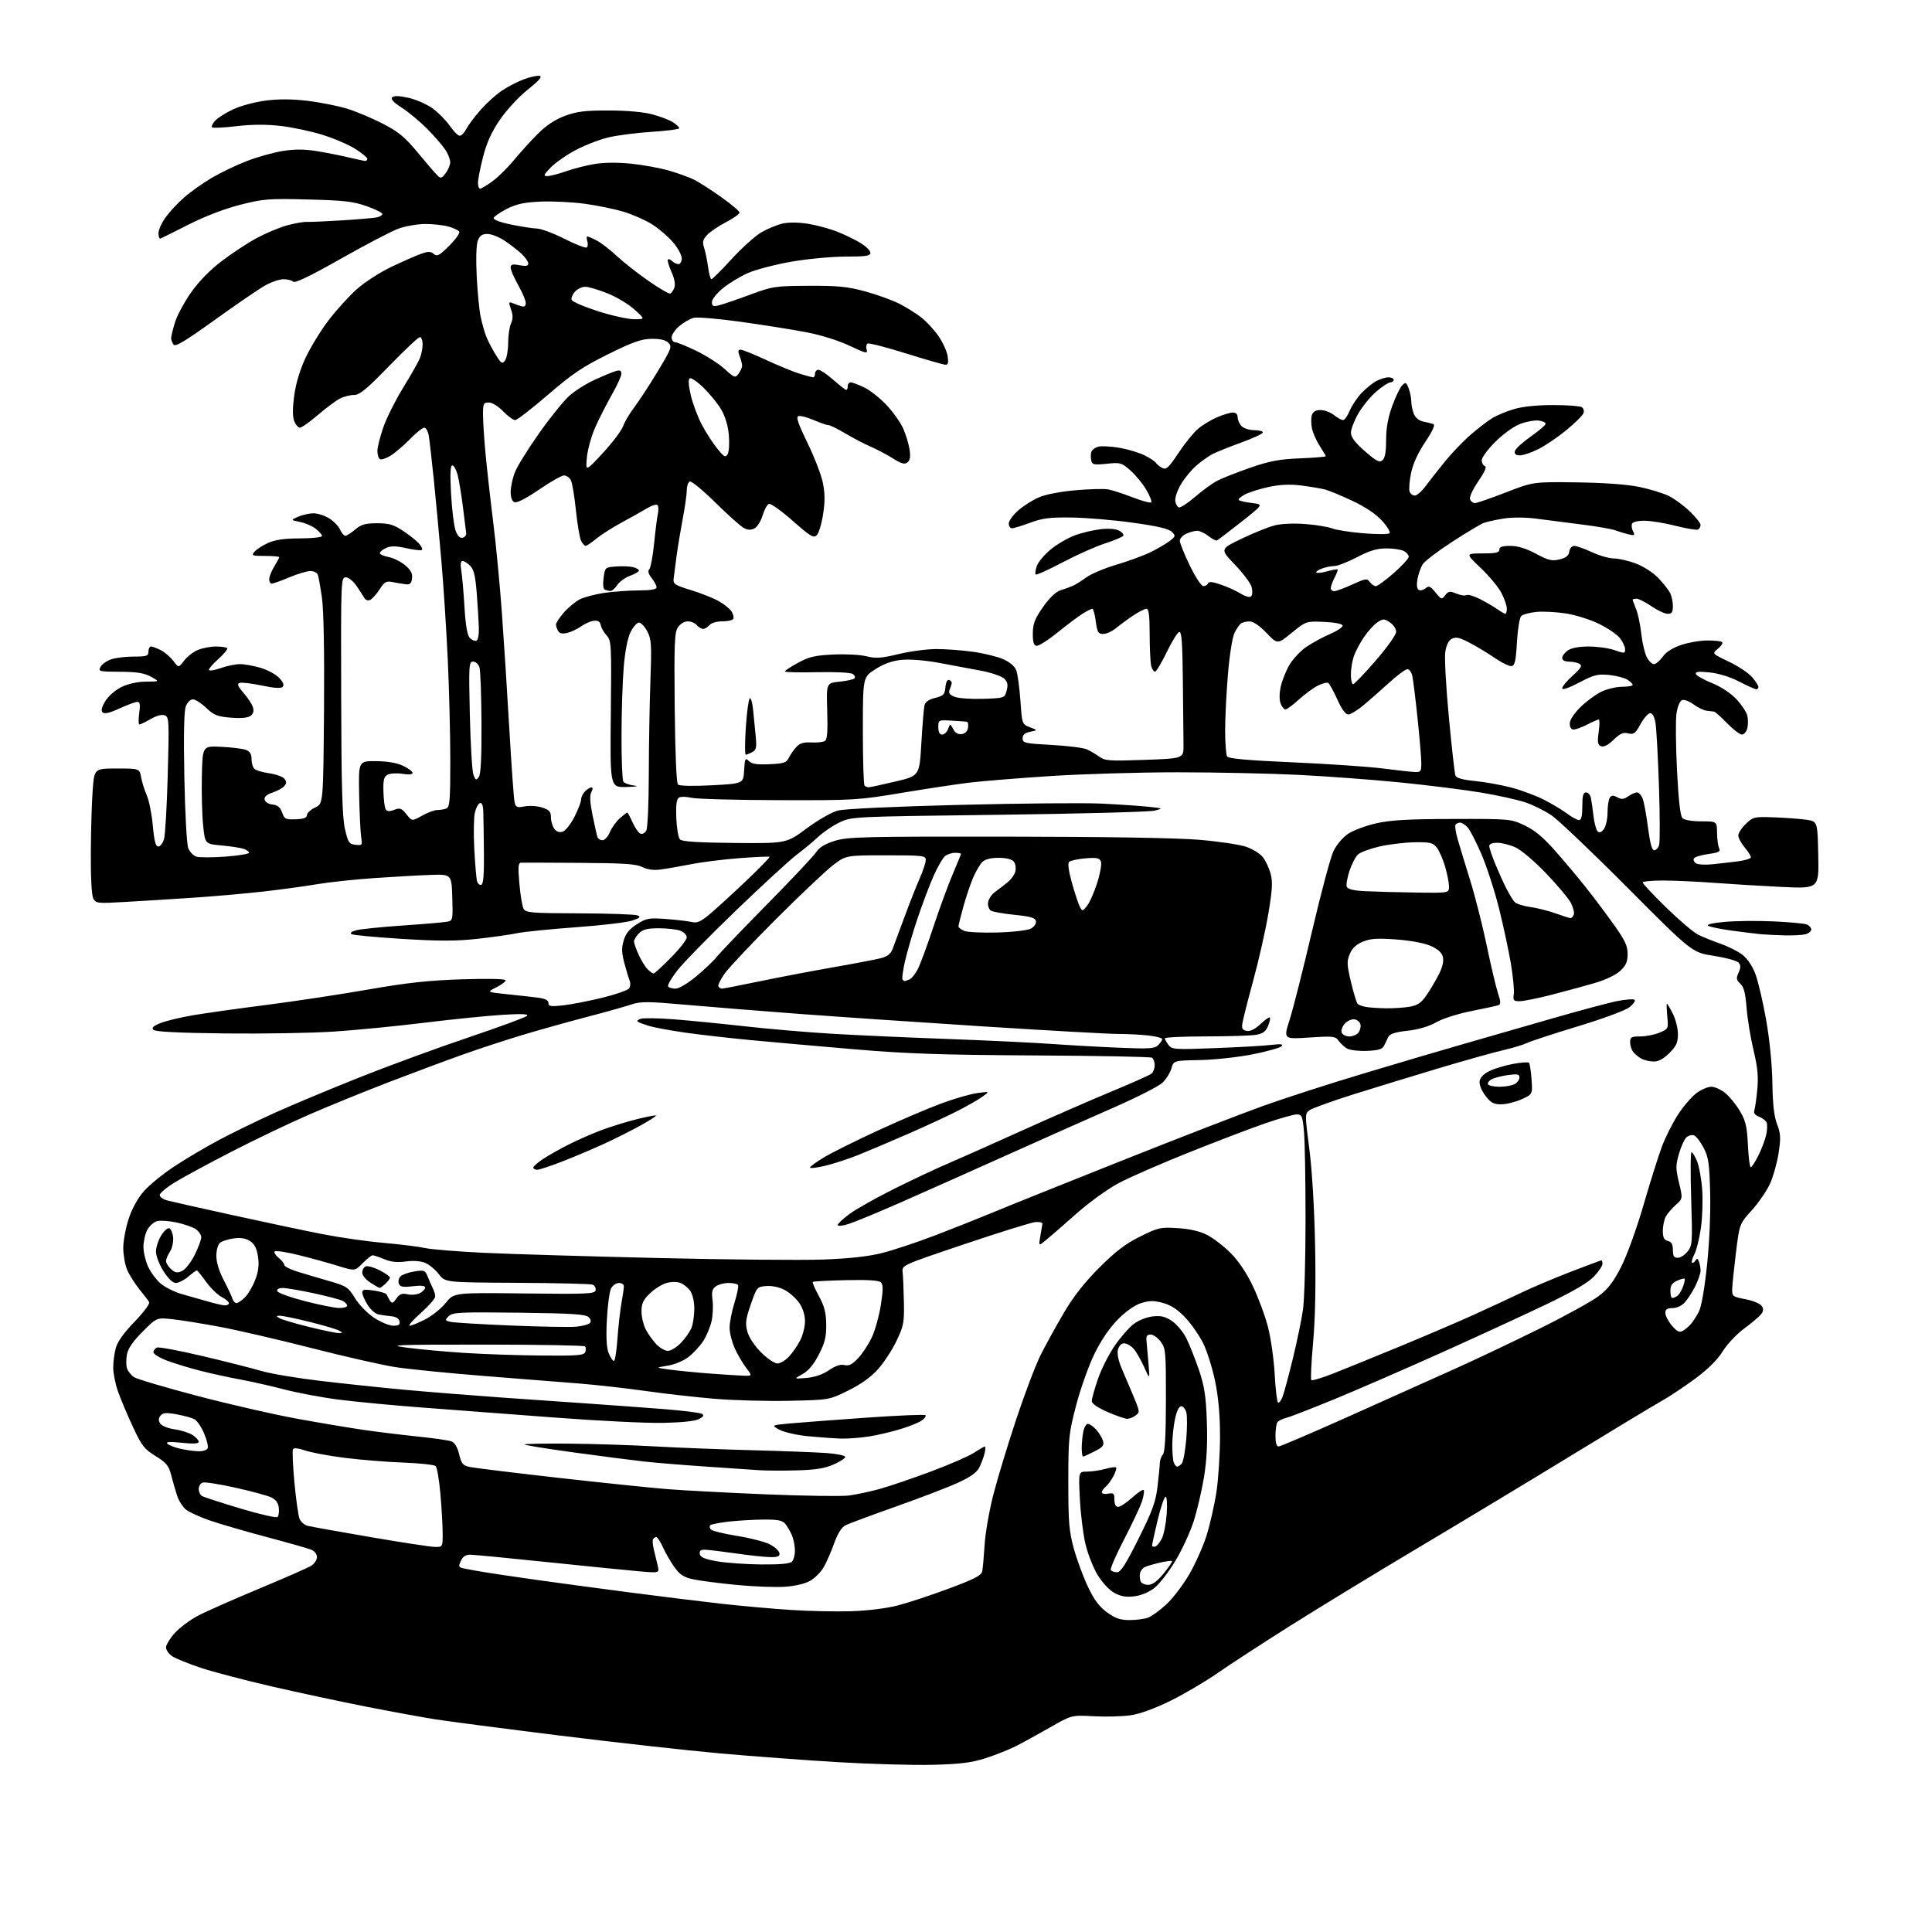 <?xml version="1.0" encoding="UTF-8" standalone="no"?>
<svg 
  version="1.1" 
  xmlns="http://www.w3.org/2000/svg" 
  xmlns:xlink="http://www.w3.org/1999/xlink" 
  xmlns:svg="http://www.w3.org/2000/svg"
  xmlns:rdf="http://www.w3.org/1999/02/22-rdf-syntax-ns#"
  xmlns:cc="http://creativecommons.org/ns#"
  xmlns:dc="http://purl.org/dc/elements/1.1/"
  viewBox="0 0 768 768"
  width="768"
  height="768"
>
<style>svg {background-color: white; }</style>"
<path stroke="none" fill="black" fill-rule="evenodd" d="M370.50,701.54C362.80,701.72 345.93,701.25 333.00,700.48C320.07,699.71 298.93,698.14 286.00,696.98C273.07,695.82 244.50,692.64 222.50,689.91C200.50,687.18 178.22,684.27 173.00,683.45C167.78,682.63 155.40,680.36 145.50,678.41C135.60,676.46 118.72,672.85 108.00,670.38C97.28,667.91 84.56,664.57 79.74,662.96C74.92,661.35 69.86,659.30 68.49,658.40C67.12,657.50 66.00,655.92 66.00,654.89C66.00,653.85 67.57,651.27 69.48,649.15C71.40,647.03 75.56,643.93 78.73,642.26C81.90,640.59 92.83,635.76 103.00,631.52C113.17,627.29 122.51,623.18 123.75,622.39C124.99,621.60 126.00,620.05 126.00,618.96C126.00,617.82 125.03,616.56 123.75,616.04C122.51,615.53 114.53,613.26 106.00,610.99C97.47,608.72 87.36,605.78 83.51,604.45C79.67,603.12 75.42,601.21 74.07,600.21C72.73,599.20 71.06,596.61 70.37,594.44C69.67,592.27 68.61,588.57 68.00,586.21C67.08,582.61 66.08,581.42 61.83,578.80C57.33,576.03 56.32,574.72 52.78,567.09C50.58,562.37 47.94,556.07 46.89,553.09C45.85,550.12 45.00,545.84 45.01,543.59C45.01,541.34 45.48,537.81 46.06,535.74C46.73,533.32 49.39,529.62 53.53,525.36C57.08,521.70 59.66,518.24 59.30,517.62C58.94,517.00 57.16,514.67 55.34,512.42C53.53,510.18 51.36,506.71 50.52,504.71C49.68,502.70 49.00,498.81 49.00,496.05C49.00,493.30 49.97,488.09 51.15,484.49C52.50,480.39 54.77,476.28 57.22,473.49C59.38,471.04 64.82,466.61 69.32,463.64C73.82,460.68 81.78,455.97 87.00,453.19C92.22,450.40 102.12,445.58 109.00,442.46C115.88,439.35 131.13,432.97 142.90,428.28C154.66,423.60 174.24,416.42 186.40,412.33C198.55,408.23 208.95,404.41 209.50,403.82C210.21,403.06 207.35,402.94 199.70,403.41C193.76,403.77 179.81,405.19 168.70,406.55C157.59,407.92 141.41,409.50 132.74,410.07C124.08,410.65 104.64,410.98 89.54,410.81C71.07,410.60 61.73,410.14 60.98,409.38C60.16,408.56 60.92,407.85 63.83,406.68C66.02,405.81 71.78,404.42 76.65,403.59C81.52,402.76 94.72,400.90 106.00,399.46C117.28,398.01 135.50,395.26 146.50,393.33C162.02,390.62 170.37,389.72 183.75,389.29C194.25,388.96 201.00,389.12 201.00,389.69C201.00,390.21 199.31,391.48 197.25,392.51C193.50,394.39 193.50,394.39 201.50,395.21C205.90,395.66 211.41,396.27 213.75,396.57C216.73,396.96 218.00,397.60 218.00,398.70C218.00,400.03 218.91,400.19 223.75,399.66C226.91,399.32 233.94,397.95 239.37,396.63C244.80,395.30 249.64,393.61 250.11,392.86C250.59,392.11 250.69,390.82 250.35,390.00C250.00,389.18 249.06,386.05 248.25,383.06C247.10,378.75 247.03,376.84 247.94,373.80C248.77,371.03 250.23,369.25 253.21,367.37C257.00,364.97 257.95,364.81 264.92,365.33C269.09,365.65 273.65,366.19 275.06,366.53C277.07,367.03 278.57,366.37 282.06,363.46C284.50,361.42 290.95,355.53 296.40,350.36C301.84,345.19 306.11,340.80 305.90,340.61C305.68,340.41 300.32,340.64 294.00,341.12C287.68,341.60 278.90,342.70 274.50,343.58C270.10,344.45 264.64,345.39 262.38,345.67C259.73,346.00 257.19,345.63 255.30,344.66C252.95,343.44 247.92,343.10 230.43,343.00C218.37,342.92 207.88,342.89 207.12,342.93C206.00,342.99 205.88,344.57 206.46,351.23C206.85,355.76 207.60,360.26 208.12,361.23C208.98,362.83 211.06,363.01 230.29,363.07C241.95,363.11 252.33,363.47 253.36,363.87C254.88,364.47 254.52,364.84 251.36,365.93C249.23,366.66 239.18,367.86 229.00,368.59C218.82,369.33 208.25,370.40 205.50,370.97C202.75,371.55 195.65,372.55 189.73,373.21C181.43,374.12 174.57,374.13 159.93,373.23C149.46,372.58 140.38,371.74 139.74,371.34C139.03,370.90 139.73,370.30 141.54,369.80C143.17,369.35 151.47,368.50 160.00,367.91C168.53,367.33 176.53,366.64 177.79,366.39C180.00,365.96 180.06,365.64 179.79,356.72C179.50,347.50 179.50,347.50 171.00,347.80C166.32,347.96 156.20,348.54 148.50,349.07C140.80,349.60 130.68,350.70 126.00,351.49C121.33,352.29 111.65,353.61 104.50,354.42C97.35,355.23 84.53,356.35 76.00,356.91C67.47,357.47 55.48,358.21 49.34,358.56C38.79,359.17 38.12,359.10 37.09,357.17C36.42,355.91 36.04,348.88 36.10,338.82C36.15,329.84 36.49,318.68 36.85,314.00C37.50,305.50 37.50,305.50 46.48,305.50C55.47,305.50 55.47,305.50 56.10,309.00C56.45,310.93 57.47,314.17 58.37,316.22C59.27,318.26 60.34,323.66 60.75,328.22C61.31,334.38 61.87,336.50 62.93,336.50C63.71,336.50 64.74,335.15 65.21,333.50C65.69,331.85 66.35,320.27 66.69,307.78C67.27,286.38 67.20,285.01 65.48,284.35C64.35,283.92 62.22,284.48 59.88,285.83C57.80,287.02 55.79,288.00 55.42,288.00C55.04,288.00 55.01,285.98 55.34,283.50C55.82,280.07 55.64,279.00 54.60,279.00C53.85,279.00 50.67,280.18 47.53,281.61C43.58,283.42 41.51,283.91 40.79,283.19C40.07,282.47 40.41,281.07 41.91,278.64C43.15,276.65 45.91,274.25 48.35,273.07C51.01,271.78 54.69,270.98 58.07,270.96C63.50,270.92 63.50,270.92 60.00,269.00C57.32,267.54 54.43,267.07 47.71,267.04C39.41,267.00 38.98,266.90 39.94,265.11C40.50,264.06 42.38,262.71 44.13,262.11C45.87,261.50 49.93,261.00 53.15,261.00C58.33,261.00 59.00,260.77 59.00,259.00C59.00,257.90 59.47,257.00 60.05,257.00C60.63,257.00 62.38,257.66 63.95,258.47C65.51,259.28 67.74,261.19 68.90,262.72C71.00,265.50 71.00,265.50 73.17,262.63C74.37,261.05 76.83,259.13 78.64,258.38C80.45,257.62 83.68,257.00 85.80,257.00C87.93,257.00 89.95,257.29 90.31,257.64C90.66,257.99 89.04,259.97 86.72,262.04C84.40,264.11 82.77,266.08 83.09,266.41C83.42,266.75 85.61,266.34 87.97,265.51C90.32,264.68 93.69,264.00 95.44,264.00C97.20,264.00 100.88,264.67 103.63,265.48C106.37,266.30 109.69,268.10 111.00,269.50C112.60,271.20 113.04,272.36 112.36,273.04C111.68,273.72 108.94,273.54 103.97,272.49C99.91,271.64 95.97,271.18 95.20,271.48C94.15,271.88 94.55,272.86 96.81,275.44C98.47,277.33 100.14,279.88 100.53,281.11C101.03,282.66 100.73,283.72 99.57,284.57C98.46,285.38 95.77,285.62 91.70,285.28C86.39,284.83 84.99,284.28 81.96,281.38C80.01,279.52 77.64,278.00 76.68,278.00C75.72,278.00 74.47,279.22 73.87,280.75C73.15,282.59 72.95,291.95 73.28,309.00C73.56,323.23 74.24,335.68 74.83,337.16C75.41,338.63 76.87,340.14 78.07,340.52C79.28,340.91 84.48,340.90 89.63,340.52C94.78,340.13 99.00,339.44 99.00,338.97C99.00,338.51 97.99,337.80 96.75,337.40C95.51,336.99 91.58,336.40 88.00,336.08C81.50,335.50 81.50,335.50 80.74,328.00C80.32,323.88 80.09,315.10 80.24,308.50C80.50,296.50 80.50,296.50 87.99,296.87C92.11,297.07 96.50,297.62 97.74,298.09C99.37,298.71 100.00,299.76 100.00,301.85C100.00,303.45 100.56,305.20 101.25,305.75C101.94,306.30 104.60,307.05 107.17,307.42C109.74,307.79 112.38,308.75 113.04,309.55C113.98,310.68 113.98,311.32 113.04,312.45C112.38,313.25 110.28,314.41 108.37,315.04C105.99,315.83 104.99,316.72 105.20,317.85C105.39,318.82 106.68,319.63 108.34,319.82C110.39,320.06 111.42,320.92 112.15,322.99C113.05,325.59 113.54,325.83 117.57,325.67C120.75,325.55 122.01,325.08 122.02,324.00C122.03,323.18 123.50,321.82 125.27,321.00C128.50,319.50 128.50,319.50 128.80,282.50C128.98,259.04 128.68,242.63 127.98,237.65C127.36,233.34 126.62,229.17 126.32,228.40C126.03,227.63 124.70,227.00 123.36,227.00C122.03,227.00 118.27,228.13 115.00,229.50C111.73,230.88 108.60,232.00 108.03,232.00C107.46,232.00 107.00,231.21 107.00,230.25C107.01,229.29 107.91,227.03 109.00,225.23C110.10,223.43 111.00,221.74 111.00,221.48C111.00,221.21 108.47,221.00 105.38,221.00C100.26,221.00 99.88,220.85 101.13,219.34C101.88,218.43 104.30,216.86 106.50,215.86C109.38,214.56 112.96,214.04 119.25,214.02C124.06,214.01 128.00,213.58 128.00,213.07C128.00,212.56 126.88,211.26 125.51,210.19C124.14,209.11 121.33,207.89 119.26,207.48C115.50,206.74 115.50,206.74 118.50,205.41C120.15,204.69 122.85,204.07 124.50,204.05C126.15,204.03 128.97,204.90 130.77,206.00C132.57,207.10 134.55,209.12 135.18,210.50C135.81,211.87 136.75,213.00 137.27,213.00C137.79,213.00 139.55,211.87 141.18,210.50C143.60,208.47 145.23,208.00 149.91,208.00C154.61,208.00 156.47,208.54 160.15,210.98C162.63,212.62 165.48,214.87 166.49,215.99C167.50,217.10 168.06,218.27 167.74,218.60C167.42,218.92 164.64,218.62 161.58,217.93C157.35,216.98 155.39,216.96 153.50,217.82C152.12,218.44 151.00,219.37 151.00,219.87C151.00,220.37 152.56,221.07 154.47,221.43C156.38,221.79 159.33,223.25 161.02,224.67C163.28,226.57 164.03,227.97 163.80,229.88C163.58,231.82 162.98,232.44 161.50,232.28C160.40,232.16 158.07,231.78 156.33,231.43C153.49,230.86 152.91,231.17 150.83,234.38C149.55,236.34 147.85,238.21 147.06,238.52C146.27,238.83 145.30,238.50 144.89,237.79C144.49,237.08 143.09,234.93 141.79,233.00C140.43,231.00 138.58,229.50 137.46,229.50C135.54,229.50 135.50,230.45 135.62,276.50C135.71,312.62 136.05,324.89 137.12,329.50C138.37,334.94 138.76,335.53 141.31,335.82C143.98,336.13 144.09,335.98 143.58,332.82C143.29,330.99 142.92,323.43 142.77,316.00C142.50,302.50 142.50,302.50 149.50,302.57C154.06,302.61 157.81,303.26 160.25,304.43C162.31,305.42 164.00,306.68 164.00,307.24C164.00,307.87 162.45,308.01 159.97,307.61C157.75,307.26 155.11,307.41 154.10,307.95C152.61,308.74 152.29,310.03 152.42,314.71C152.50,317.90 152.91,321.05 153.32,321.71C153.87,322.59 154.79,322.65 156.71,321.92C159.02,321.04 159.64,321.27 161.58,323.70C163.80,326.48 163.80,326.48 167.78,324.24C169.98,323.01 172.69,322.00 173.80,322.00C174.92,322.00 176.55,321.73 177.42,321.39C178.78,320.87 179.00,318.22 179.00,302.19C179.00,291.96 178.54,273.90 177.99,262.05C177.43,250.20 176.30,232.62 175.46,223.00C174.63,213.38 173.29,198.97 172.48,191.00C171.66,183.03 170.75,175.04 170.45,173.25C170.15,171.46 169.35,170.00 168.66,170.00C167.98,170.00 165.41,172.05 162.96,174.56C160.51,177.07 157.05,180.03 155.27,181.13C153.49,182.24 151.58,182.86 151.02,182.51C150.46,182.17 150.01,180.67 150.02,179.19C150.03,177.71 151.12,173.46 152.43,169.73C153.74,166.01 157.23,159.04 160.19,154.23C163.14,149.43 166.11,144.24 166.78,142.70C167.45,141.16 168.00,138.58 168.00,136.95C168.00,135.33 167.51,134.00 166.92,134.00C166.32,134.00 160.81,139.18 154.67,145.51C145.65,154.80 142.96,157.01 140.70,157.01C139.16,157.00 136.63,157.66 135.08,158.46C133.53,159.26 129.61,162.18 126.38,164.95C123.15,167.72 119.93,169.99 119.23,169.99C118.52,170.00 117.50,168.81 116.94,167.35C116.26,165.56 116.28,162.24 116.98,157.10C117.66,152.20 119.29,146.84 121.58,142.00C123.53,137.88 127.63,131.22 130.70,127.20C133.77,123.19 138.79,117.67 141.86,114.93C144.93,112.20 151.06,108.24 155.47,106.13C159.89,104.03 165.16,101.70 167.18,100.97C170.21,99.88 171.15,99.88 172.44,100.95C173.78,102.07 174.67,101.59 178.59,97.67C181.11,95.15 182.89,92.64 182.55,92.08C182.21,91.53 180.26,90.61 178.21,90.04C176.17,89.48 172.03,89.02 169.00,89.04C165.97,89.05 161.25,89.87 158.50,90.85C155.75,91.84 145.42,97.22 135.55,102.82C123.60,109.59 117.26,112.66 116.60,112.00C116.05,111.45 114.27,111.00 112.64,111.00C111.01,111.00 107.61,112.19 105.09,113.65C102.56,115.11 93.60,121.26 85.16,127.32C73.09,135.98 69.63,138.02 68.92,136.91C68.43,136.14 68.02,135.02 68.02,134.43C68.01,133.84 68.67,131.11 69.49,128.36C70.30,125.60 73.18,120.21 75.88,116.36C79.03,111.88 83.43,107.36 88.15,103.77C92.19,100.70 98.42,96.60 102.00,94.66C105.58,92.73 110.97,90.46 114.00,89.62C117.03,88.78 120.62,88.14 122.00,88.21C123.38,88.27 129.68,87.99 136.00,87.60C142.32,87.20 148.51,86.67 149.75,86.42C150.99,86.17 152.00,85.56 152.00,85.07C152.00,84.58 149.19,83.18 145.75,81.96C140.49,80.09 136.80,79.66 122.50,79.30C106.77,78.89 104.75,79.05 95.50,81.40C89.33,82.97 81.51,85.96 75.06,89.22C69.32,92.12 64.26,94.65 63.81,94.83C63.37,95.02 63.00,94.07 63.00,92.73C63.00,91.40 64.28,88.53 65.85,86.37C67.41,84.21 70.73,80.65 73.22,78.47C75.70,76.29 80.61,72.80 84.12,70.73C87.63,68.66 93.92,65.64 98.11,64.02C102.30,62.41 108.71,60.61 112.36,60.02C117.03,59.28 120.96,59.28 125.60,60.02C129.23,60.60 134.97,61.72 138.35,62.52C141.73,63.32 144.84,63.98 145.25,63.99C145.66,63.99 146.00,63.60 146.00,63.10C146.00,62.61 143.86,60.85 141.25,59.20C138.64,57.54 132.78,55.02 128.22,53.60C123.67,52.18 116.14,50.58 111.48,50.05C105.80,49.41 100.05,49.44 93.96,50.16C88.98,50.75 84.63,50.96 84.29,50.62C83.95,50.29 84.50,49.11 85.50,48.00C86.49,46.90 89.71,44.86 92.64,43.48C95.62,42.07 101.38,40.52 105.67,39.98C110.92,39.31 116.23,39.35 122.40,40.10C127.37,40.71 134.38,42.10 137.97,43.20C141.56,44.30 147.95,46.99 152.18,49.17C158.45,52.42 160.97,54.50 165.98,60.56C169.36,64.64 172.84,68.70 173.73,69.59C175.21,71.07 175.49,71.01 177.15,68.85C178.14,67.56 178.96,65.60 178.97,64.50C178.98,63.40 178.10,61.15 177.01,59.50C175.92,57.85 172.69,54.13 169.82,51.22C166.95,48.32 162.41,44.55 159.74,42.83C156.42,40.70 155.21,39.39 155.91,38.69C156.61,37.99 158.66,38.05 162.39,38.89C165.40,39.56 169.70,41.45 171.95,43.08C174.21,44.72 177.28,47.83 178.78,49.99C180.28,52.15 182.05,53.94 182.72,53.96C183.40,53.98 184.59,52.76 185.37,51.25C186.16,49.74 188.69,46.35 191.01,43.72C193.32,41.10 197.08,37.68 199.36,36.13C201.64,34.58 205.59,32.52 208.14,31.56C210.69,30.60 213.55,29.97 214.49,30.16C215.70,30.40 214.36,31.97 209.79,35.63C206.17,38.52 201.35,43.74 198.70,47.63C195.35,52.55 193.45,56.75 192.01,62.41C190.90,66.76 190.00,71.37 190.00,72.66C190.00,73.95 190.38,75.00 190.85,75.00C191.32,75.00 193.51,73.69 195.72,72.09C197.93,70.49 201.71,66.78 204.12,63.85C206.53,60.92 210.79,56.21 213.59,53.39C217.09,49.87 220.52,47.58 224.50,46.09C229.24,44.31 232.44,43.91 241.90,43.92C249.14,43.92 255.67,44.50 259.28,45.45C262.45,46.30 266.17,47.72 267.53,48.61C268.89,49.50 270.00,50.56 270.00,50.97C270.00,51.37 265.16,52.02 259.25,52.39C253.34,52.77 245.63,53.75 242.11,54.56C238.60,55.37 232.71,57.62 229.02,59.56C225.33,61.50 220.80,64.64 218.96,66.54C216.07,69.53 215.88,70.00 217.59,70.00C218.68,70.00 222.07,69.12 225.12,68.05C228.18,66.97 233.34,65.67 236.59,65.15C240.18,64.57 245.84,64.54 251.00,65.08C255.68,65.56 262.45,66.81 266.06,67.85C269.66,68.90 274.16,70.53 276.06,71.50C277.95,72.46 282.76,75.55 286.73,78.37C290.71,81.19 293.97,83.95 293.98,84.50C293.99,85.05 291.57,86.77 288.61,88.31C285.65,89.86 282.28,92.14 281.11,93.39C279.36,95.25 279.15,96.17 279.92,98.57C280.43,100.18 281.14,103.64 281.49,106.25C281.84,108.86 282.43,111.00 282.81,111.00C283.19,111.00 286.79,107.40 290.81,103.01C294.83,98.61 300.13,93.84 302.59,92.39C305.05,90.95 308.87,89.37 311.07,88.87C313.55,88.32 317.46,88.35 321.29,88.97C324.70,89.52 329.97,90.96 333.00,92.17C336.02,93.38 340.19,95.42 342.25,96.70C344.31,97.98 346.00,99.69 346.00,100.51C346.00,101.73 344.20,102.00 336.13,102.00C330.70,102.00 321.01,102.91 314.60,104.02C308.19,105.14 300.41,107.17 297.30,108.55C294.19,109.92 289.71,112.64 287.33,114.59C284.91,116.57 283.00,119.00 283.00,120.09C283.00,121.71 283.46,121.93 285.75,121.38C287.26,121.02 292.77,119.14 298.00,117.20C307.14,113.82 308.04,113.68 321.50,113.61C333.13,113.55 336.92,113.93 343.90,115.83C348.52,117.09 354.60,119.28 357.40,120.69C360.21,122.10 364.20,124.60 366.27,126.23C368.35,127.87 371.41,131.19 373.09,133.63C374.76,136.06 376.39,139.62 376.70,141.53C377.11,144.09 376.90,145.00 375.88,144.99C375.12,144.99 368.05,142.96 360.16,140.49C352.27,138.02 345.39,136.26 344.87,136.58C344.34,136.90 344.19,138.02 344.52,139.06C345.04,140.70 344.11,140.48 337.76,137.46C333.32,135.36 326.45,133.21 320.45,132.06C314.98,131.01 303.27,129.15 294.44,127.92C285.61,126.69 277.21,125.98 275.77,126.34C274.33,126.70 271.77,128.16 270.08,129.59C268.38,131.01 267.00,133.04 267.00,134.09C267.00,135.14 267.58,136.00 268.28,136.00C268.98,136.00 272.76,137.54 276.68,139.41C280.60,141.29 285.70,144.54 288.01,146.63C292.04,150.27 292.27,150.35 293.61,148.52C294.37,147.47 295.00,146.06 295.00,145.37C295.00,144.69 294.56,142.98 294.02,141.57C293.28,139.61 293.36,139.00 294.38,139.00C295.12,139.00 299.72,140.85 304.61,143.12C309.50,145.38 315.52,147.85 318.00,148.60C320.48,149.36 322.84,149.98 323.25,149.99C323.66,150.00 324.00,149.32 324.00,148.50C324.00,147.68 324.61,147.00 325.36,147.00C326.11,147.00 328.76,148.80 331.26,151.00C333.76,153.20 336.08,155.00 336.40,155.00C336.73,155.00 337.00,154.32 337.00,153.50C337.00,152.68 337.53,152.00 338.18,152.00C338.84,152.00 341.27,152.92 343.59,154.04C345.91,155.17 349.91,158.33 352.47,161.07C355.04,163.82 357.99,167.98 359.03,170.33C360.06,172.67 361.20,176.39 361.55,178.59C362.01,181.47 361.79,182.93 360.76,183.78C359.63,184.72 358.43,184.40 354.92,182.21C352.49,180.69 348.48,178.57 346.00,177.50C343.52,176.43 339.02,174.08 336.00,172.28C332.98,170.48 329.97,169.00 329.33,169.00C328.69,169.00 326.02,168.08 323.41,166.96C320.79,165.84 318.06,165.15 317.34,165.42C316.38,165.79 317.35,168.64 320.95,175.99C323.66,181.53 326.41,188.63 327.07,191.78C327.95,196.01 327.99,199.30 327.20,204.39C326.62,208.18 325.49,211.94 324.69,212.74C323.42,214.01 322.22,213.30 315.08,207.01C310.59,203.05 306.35,200.04 305.65,200.30C304.95,200.57 303.83,202.63 303.15,204.88C302.48,207.13 301.05,209.44 299.96,210.02C298.57,210.77 297.35,210.74 295.75,209.93C294.51,209.30 289.39,204.72 284.36,199.77C279.15,194.63 274.74,191.04 274.11,191.43C273.50,191.81 273.00,193.39 273.00,194.95C273.00,196.51 272.29,201.54 271.41,206.14C270.54,210.74 269.43,217.43 268.95,221.00C268.47,224.57 267.94,228.60 267.79,229.94C267.53,232.16 268.15,232.58 274.66,234.57C278.59,235.78 283.57,237.75 285.71,238.96C287.86,240.16 290.17,242.04 290.84,243.12C291.52,244.20 291.80,245.51 291.47,246.04C291.15,246.57 289.16,247.00 287.06,247.00C284.89,247.00 282.71,247.65 282.00,248.50C281.32,249.32 280.19,250.00 279.50,250.00C278.81,250.00 277.68,249.33 277.00,248.50C276.32,247.68 274.70,247.00 273.40,247.00C272.02,247.00 270.40,247.99 269.48,249.39C268.13,251.45 267.95,255.86 268.21,281.34C268.39,299.34 268.89,311.28 269.50,311.86C270.11,312.44 275.43,312.56 283.00,312.16C295.50,311.50 295.50,311.50 295.80,306.23C296.08,301.46 296.25,301.11 297.67,302.52C298.84,303.70 300.88,304.01 305.84,303.79C311.53,303.54 312.60,303.19 313.56,301.26C314.18,300.02 315.51,298.09 316.53,296.97C317.90,295.45 319.43,294.98 322.50,295.14C324.76,295.26 327.19,295.00 327.89,294.57C328.84,293.98 329.08,290.88 328.83,282.64C328.50,271.50 328.50,271.50 333.69,270.98C336.54,270.69 339.23,270.10 339.66,269.67C340.09,269.24 339.78,268.45 338.97,267.91C338.14,267.35 331.98,267.05 324.75,267.21C317.74,267.37 312.00,267.23 312.00,266.91C312.00,266.58 314.36,265.03 317.25,263.46C321.60,261.09 324.00,260.52 331.24,260.18C336.04,259.95 341.98,260.26 344.43,260.88C348.14,261.81 350.26,261.67 357.19,260.01C361.76,258.91 368.50,258.01 372.18,258.01C375.85,258.00 382.38,258.48 386.68,259.08C390.98,259.67 396.41,260.99 398.75,262.02C401.41,263.19 403.37,264.85 403.98,266.46C404.52,267.87 405.26,273.28 405.63,278.47C406.29,287.88 406.30,287.91 409.39,289.09C412.50,290.28 412.50,290.28 409.50,290.90C407.38,291.34 406.50,292.10 406.50,293.51C406.50,295.35 407.39,295.55 418.00,296.12C424.32,296.47 430.62,297.25 432.00,297.87C433.38,298.48 435.62,299.80 437.00,300.80C439.25,302.44 441.05,302.57 455.00,302.06C470.50,301.50 470.50,301.50 470.46,296.25C470.44,293.36 470.33,281.96 470.21,270.92C470.05,255.39 469.72,250.92 468.75,251.21C468.06,251.41 465.82,255.05 463.77,259.29C461.72,263.53 459.63,267.00 459.14,267.00C458.64,267.00 457.96,265.99 457.63,264.75C457.30,263.51 457.02,257.89 457.01,252.25C457.00,244.65 456.67,242.00 455.73,242.00C455.03,242.00 452.67,243.20 450.48,244.67C448.29,246.13 445.23,248.38 443.67,249.67C442.12,250.95 439.81,252.00 438.55,252.00C436.55,252.00 436.17,251.35 435.59,247.00C435.23,244.25 434.61,242.00 434.22,242.00C433.82,242.01 432.15,242.83 430.50,243.85C428.85,244.86 424.35,248.23 420.50,251.34C416.65,254.46 412.82,256.88 412.00,256.72C410.91,256.52 410.52,255.16 410.56,251.70C410.62,247.83 411.37,245.91 414.67,241.23C417.26,237.56 419.76,235.19 421.61,234.63C423.20,234.15 425.40,233.35 426.50,232.86C427.60,232.36 430.05,230.83 431.94,229.45C433.83,228.08 439.23,225.81 443.94,224.43C448.65,223.04 454.75,220.79 457.50,219.43C460.25,218.07 463.62,216.09 465.00,215.03C467.35,213.21 467.40,212.99 465.81,211.40C464.63,210.20 460.03,209.13 450.31,207.78C442.72,206.72 431.77,205.80 426.00,205.72C417.38,205.60 414.43,205.97 409.53,207.79C406.25,209.00 402.99,210.00 402.28,210.00C401.58,210.00 401.00,209.15 401.00,208.10C401.00,207.06 402.66,204.75 404.70,202.96C406.73,201.17 410.39,198.83 412.82,197.76C415.47,196.58 421.29,195.44 427.37,194.90C432.94,194.40 438.85,194.24 440.50,194.54C442.15,194.84 446.54,196.26 450.26,197.70C453.97,199.14 457.29,200.05 457.63,199.71C457.97,199.37 457.08,197.11 455.66,194.68C454.24,192.26 451.41,188.81 449.36,187.01C445.85,183.93 445.34,183.78 439.93,184.35C435.05,184.86 434.16,184.70 433.81,183.22C433.58,182.28 433.56,180.76 433.75,179.84C433.95,178.93 435.24,177.91 436.61,177.56C437.99,177.22 441.88,177.43 445.25,178.05C448.63,178.66 453.07,180.02 455.13,181.07C457.18,182.11 459.14,183.43 459.49,183.98C459.83,184.54 460.95,185.44 461.98,185.99C463.60,186.85 464.49,186.04 468.47,180.05C471.00,176.23 474.52,171.90 476.28,170.42C478.04,168.93 481.44,166.88 483.83,165.86C486.21,164.84 489.03,164.00 490.08,164.00C491.31,164.00 492.00,164.69 492.00,165.93C492.00,166.99 492.71,168.56 493.57,169.43C494.44,170.29 496.69,171.00 498.57,171.00C500.46,171.00 502.00,171.41 502.00,171.91C502.00,172.40 498.16,174.20 493.46,175.90C488.76,177.60 483.59,179.68 481.97,180.52C480.35,181.35 477.43,183.44 475.48,185.16C473.52,186.87 470.78,190.22 469.39,192.60C467.99,194.98 467.00,197.92 467.18,199.14C467.35,200.35 468.00,201.51 468.62,201.71C469.24,201.91 472.16,200.00 475.12,197.46C478.08,194.91 482.07,192.02 484.00,191.04C485.93,190.05 491.77,187.75 497.00,185.93C504.68,183.26 508.47,182.55 516.75,182.20C522.39,181.97 527.00,181.59 527.00,181.37C527.00,181.14 525.92,179.28 524.59,177.23C523.27,175.18 521.88,172.05 521.52,170.27C521.15,168.50 521.14,166.13 521.49,165.02C521.94,163.63 523.00,163.00 524.93,163.00C526.47,163.00 528.87,163.90 530.27,165.00C531.67,166.10 533.30,167.00 533.89,167.00C534.49,167.00 535.68,165.31 536.54,163.25C537.40,161.19 539.54,158.00 541.30,156.16C543.06,154.33 545.72,152.19 547.20,151.41C548.69,150.64 550.82,150.00 551.95,150.00C553.08,150.00 554.00,150.45 554.00,151.00C554.00,151.55 553.41,152.00 552.68,152.00C551.95,152.00 549.46,153.63 547.13,155.62C544.81,157.61 541.58,161.55 539.96,164.37C538.34,167.19 537.02,170.62 537.02,172.00C537.02,173.78 538.62,175.90 542.55,179.34C547.08,183.32 548.33,183.97 549.53,182.97C550.56,182.12 551.00,179.70 551.00,174.92C551.00,170.19 551.75,166.03 553.43,161.40C554.76,157.73 556.54,154.03 557.39,153.19C558.76,151.81 559.02,151.93 559.96,154.39C560.53,155.90 561.00,158.20 561.00,159.50C561.00,160.80 561.43,163.01 561.96,164.41C562.57,165.99 563.98,167.17 565.71,167.56C567.25,167.89 569.07,168.34 569.77,168.56C570.62,168.82 569.54,171.22 566.54,175.73C563.57,180.20 561.64,184.45 560.89,188.20C560.26,191.33 560.01,194.59 560.34,195.45C560.67,196.30 561.60,197.00 562.42,197.00C563.23,197.00 565.16,195.31 566.69,193.25C568.23,191.19 571.67,186.80 574.35,183.50C577.02,180.20 581.61,175.41 584.55,172.86C587.49,170.31 591.38,167.32 593.20,166.21C595.01,165.10 598.94,163.47 601.93,162.60C605.34,161.59 611.11,161.01 617.43,161.02C622.97,161.02 628.08,161.40 628.78,161.85C629.49,162.29 629.79,163.39 629.44,164.29C629.10,165.19 626.05,168.20 622.66,170.98C619.27,173.77 614.27,177.16 611.55,178.52C608.83,179.88 605.54,181.00 604.23,181.00C602.57,181.00 601.95,180.51 602.18,179.37C602.35,178.47 605.16,175.88 608.41,173.60C611.66,171.32 614.36,169.02 614.41,168.48C614.46,167.94 613.20,167.35 611.60,167.17C610.01,166.99 606.71,167.60 604.26,168.54C601.70,169.51 597.50,172.55 594.40,175.64C591.43,178.61 589.00,181.90 589.00,182.94C589.00,183.98 589.56,185.03 590.25,185.26C591.09,185.55 590.22,187.56 587.64,191.33C585.43,194.55 584.02,197.62 584.36,198.49C584.68,199.32 585.55,200.00 586.29,200.00C587.03,200.00 592.56,198.09 598.57,195.76C609.50,191.52 609.50,191.52 626.75,191.75C637.74,191.90 646.80,192.56 651.70,193.57C655.94,194.45 661.22,196.07 663.45,197.19C665.68,198.30 669.41,201.06 671.75,203.31C674.09,205.57 676.00,207.97 676.00,208.65C676.00,209.33 675.57,210.15 675.04,210.47C674.52,210.80 670.50,210.15 666.13,209.03C661.75,207.91 656.14,207.00 653.67,207.00C650.97,207.00 648.99,207.50 648.72,208.25C648.47,208.94 648.68,210.30 649.19,211.28C649.99,212.85 649.76,212.98 647.30,212.39C645.76,212.01 643.38,211.29 642.00,210.78C640.62,210.27 634.55,209.22 628.50,208.46C622.45,207.69 614.33,206.65 610.45,206.15C606.30,205.61 601.09,205.60 597.75,206.13C594.64,206.61 591.04,207.41 589.75,207.90C588.46,208.40 582.82,211.77 577.22,215.41C571.62,219.04 566.39,223.02 565.59,224.26C564.80,225.49 563.85,228.14 563.48,230.14C563.06,232.44 563.23,234.03 563.95,234.47C564.58,234.86 565.80,234.58 566.66,233.87C568.00,232.75 568.59,233.00 570.65,235.53C572.97,238.38 573.13,238.42 574.50,236.61C575.75,234.96 576.29,234.88 578.90,235.96C580.54,236.64 582.34,236.91 582.91,236.56C583.47,236.21 585.86,236.90 588.22,238.09C590.57,239.29 593.69,241.10 595.15,242.13C596.61,243.16 598.08,244.00 598.40,244.00C598.73,244.00 599.00,243.08 599.00,241.96C599.00,240.84 598.05,238.06 596.89,235.79C595.74,233.52 592.03,229.04 588.66,225.83C582.53,220.00 582.53,220.00 589.27,220.00C594.59,220.00 596.00,219.68 596.00,218.50C596.00,217.40 597.15,217.00 600.36,217.00C603.33,217.00 606.59,218.00 610.57,220.12C615.57,222.79 616.95,223.12 619.96,222.37C622.54,221.74 623.59,220.89 623.82,219.25C624.01,217.93 624.83,217.00 625.82,217.01C626.74,217.02 629.91,218.14 632.85,219.51C635.79,220.88 639.71,222.00 641.56,222.00C643.41,222.00 647.32,222.90 650.25,223.99C653.30,225.14 657.12,227.59 659.17,229.74C661.15,231.81 663.27,234.48 663.88,235.68C664.50,236.89 665.00,239.25 665.00,240.93C665.00,243.37 664.57,244.00 662.93,244.00C661.79,244.00 658.90,242.65 656.50,241.00C654.10,239.35 651.43,238.00 650.57,238.00C649.71,238.00 649.00,238.17 649.00,238.38C649.00,238.59 649.62,240.27 650.37,242.13C651.13,243.98 652.06,248.40 652.44,251.94C652.83,255.48 653.80,259.64 654.60,261.19C655.40,262.73 656.68,264.00 657.46,264.00C658.23,264.00 659.80,262.68 660.95,261.08C662.29,259.19 664.89,257.52 668.26,256.39C671.14,255.41 675.84,254.61 678.70,254.60C681.56,254.58 684.21,254.88 684.59,255.26C684.97,255.64 684.21,256.82 682.90,257.88C680.51,259.81 680.51,259.81 687.29,263.05C691.01,264.82 695.17,267.60 696.53,269.22C697.89,270.83 699.00,272.57 699.00,273.08C699.00,273.58 698.61,274.00 698.14,274.00C697.67,274.00 694.62,272.63 691.37,270.95C687.74,269.08 683.20,267.67 679.59,267.30C675.23,266.85 673.83,267.00 674.14,267.91C674.36,268.57 677.23,270.20 680.52,271.53C684.12,272.99 687.97,275.51 690.21,277.89C692.25,280.06 694.21,283.00 694.57,284.42C694.93,285.84 694.93,288.13 694.59,289.50C694.24,290.87 693.28,292.00 692.44,292.00C691.61,292.00 688.96,289.98 686.55,287.50C684.15,285.02 681.80,282.94 681.34,282.87C680.88,282.80 679.56,282.64 678.40,282.52C677.25,282.39 674.92,281.26 673.23,280.01C671.53,278.76 669.47,277.99 668.64,278.31C667.77,278.64 666.85,280.84 666.43,283.59C666.05,286.18 666.13,296.32 666.63,306.12C667.24,318.23 667.94,324.34 668.81,325.21C669.58,325.98 672.59,326.50 676.30,326.50C682.50,326.50 682.50,326.50 682.55,331.00C682.57,333.48 682.94,336.24 683.37,337.15C684.01,338.52 683.30,338.91 679.07,339.49C676.28,339.87 673.72,340.65 673.37,341.21C673.03,341.77 673.36,342.64 674.12,343.16C674.88,343.67 677.75,343.86 680.50,343.58C683.25,343.30 687.86,342.77 690.75,342.41C693.64,342.04 696.00,341.31 696.00,340.77C696.00,340.23 694.88,338.45 693.50,336.82C692.12,335.18 691.00,333.07 691.00,332.11C691.00,331.16 692.35,329.08 694.01,327.49C696.90,324.72 697.35,324.62 705.26,324.91C709.79,325.07 715.52,325.50 718.00,325.85C722.50,326.50 722.50,326.50 722.78,339.89C723.06,353.27 723.06,353.27 708.28,352.57C700.15,352.18 688.10,351.45 681.50,350.95C674.90,350.45 665.79,350.04 661.25,350.02C656.71,350.01 653.00,350.37 653.00,350.82C653.00,351.26 657.16,355.70 662.25,360.68C667.34,365.65 673.04,370.51 674.91,371.47C676.79,372.43 680.80,374.07 683.82,375.11C686.84,376.15 690.78,378.12 692.58,379.49C694.64,381.07 696.58,383.94 697.83,387.26C698.91,390.17 700.83,398.38 702.08,405.52C703.46,413.36 704.44,423.25 704.55,430.50C704.68,438.98 705.23,443.80 706.42,446.91C707.86,450.68 707.94,452.37 707.01,458.41C706.40,462.31 704.86,467.80 703.58,470.61C702.29,473.41 699.05,478.14 696.36,481.11C691.48,486.50 691.48,486.50 690.06,498.00C689.28,504.32 688.61,510.84 688.57,512.47C688.50,515.28 688.79,515.49 693.89,516.47C696.92,517.05 699.74,518.23 700.33,519.17C701.11,520.39 701.00,521.29 699.94,522.57C699.15,523.52 696.12,526.07 693.20,528.22C690.28,530.38 686.50,534.42 684.79,537.19C682.74,540.51 679.00,544.23 673.89,548.02C669.61,551.19 663.50,555.25 660.30,557.04C657.11,558.83 641.45,568.27 625.50,578.03C609.55,587.79 582.33,604.21 565.00,614.52C547.67,624.83 524.27,639.09 513.00,646.20C501.73,653.31 488.68,661.81 484.00,665.07C479.32,668.34 471.00,673.25 465.50,675.98C459.18,679.11 453.29,681.27 449.50,681.84C446.20,682.33 439.56,682.51 434.75,682.24C426.00,681.75 426.00,681.75 417.25,686.76C412.44,689.52 406.25,692.90 403.50,694.28C400.75,695.65 395.35,697.77 391.50,698.99C386.00,700.73 381.50,701.28 370.50,701.54zM449.08,644.00C451.72,644.00 455.02,643.56 456.43,643.03C457.83,642.49 461.06,640.14 463.60,637.80C466.14,635.46 470.20,630.16 472.63,626.02C475.06,621.89 478.19,614.90 479.59,610.50C480.98,606.11 482.77,598.23 483.56,593.00C484.34,587.78 484.98,577.88 484.98,571.00C484.98,562.56 484.34,555.45 483.04,549.11C481.97,543.95 479.86,537.20 478.35,534.11C476.85,531.03 473.66,526.42 471.28,523.87C468.27,520.65 465.59,518.86 462.43,517.98C458.82,516.97 457.07,516.96 453.80,517.94C451.21,518.72 447.78,521.09 444.51,524.36C441.17,527.70 437.83,532.57 435.14,538.02C432.84,542.69 429.55,551.90 427.82,558.50C424.85,569.85 424.68,571.51 424.67,589.00C424.66,604.96 424.96,608.60 426.84,615.50C428.05,619.90 430.56,626.73 432.44,630.69C434.94,635.98 436.96,638.68 440.07,640.94C443.39,643.34 445.33,644.00 449.08,644.00zM338.50,640.48C345.06,640.27 352.53,639.33 357.00,638.16C361.12,637.09 370.25,634.07 377.27,631.45C387.42,627.67 390.12,626.27 390.46,624.60C390.69,623.44 391.11,618.67 391.41,614.00C391.70,609.33 393.27,600.33 394.91,594.00C396.54,587.67 400.62,574.24 403.98,564.15C407.33,554.05 411.69,542.58 413.66,538.65C415.63,534.72 419.75,527.23 422.82,522.00C426.69,515.40 431.02,509.88 436.98,503.91C443.52,497.38 447.40,494.42 453.25,491.53C460.50,487.94 461.33,487.76 468.21,488.21C473.04,488.52 476.98,489.44 479.89,490.93C482.30,492.17 486.49,495.39 489.18,498.09C492.32,501.22 495.51,505.97 498.03,511.25C500.20,515.79 502.91,523.10 504.04,527.50C505.18,531.90 506.38,540.35 506.71,546.28C507.03,552.22 507.63,557.27 508.04,557.52C508.44,557.77 509.25,556.74 509.84,555.24C510.42,553.73 512.27,546.88 513.95,540.00C515.62,533.12 517.43,524.35 517.97,520.50C518.52,516.65 518.97,500.68 518.97,485.00C518.98,469.32 518.70,453.46 518.35,449.75C517.77,443.60 517.51,443.00 515.45,443.00C514.21,443.00 508.54,444.61 502.85,446.58C497.16,448.55 483.50,453.76 472.50,458.16C461.50,462.56 449.00,468.01 444.73,470.28C440.35,472.61 432.98,477.93 427.88,482.46C422.89,486.88 417.46,491.60 415.82,492.94C412.84,495.38 412.84,495.38 413.54,491.44C413.93,489.27 414.30,487.05 414.37,486.50C414.44,485.95 413.15,485.64 411.50,485.80C409.85,485.97 397.25,489.90 383.50,494.53C358.50,502.95 358.50,502.95 358.81,505.73C358.99,507.25 359.21,512.55 359.31,517.50C359.48,525.71 359.23,527.07 356.39,533.00C354.68,536.58 351.39,541.63 349.07,544.23C346.29,547.36 342.29,550.23 337.24,552.73C329.61,556.50 329.61,556.50 313.70,556.84C304.95,557.03 291.65,556.67 284.15,556.05C276.64,555.42 264.26,554.03 256.63,552.94C249.01,551.86 237.31,550.54 230.63,550.00C223.96,549.47 206.80,548.11 192.50,546.98C178.20,545.84 162.22,544.25 157.00,543.42C151.78,542.60 136.93,539.23 124.00,535.92C111.07,532.61 94.65,528.81 87.50,527.46C80.35,526.12 71.75,524.74 68.39,524.39C62.29,523.75 62.29,523.75 56.70,529.35C52.88,533.16 50.90,536.04 50.46,538.38C50.10,540.28 50.11,542.78 50.48,543.94C50.85,545.10 52.13,546.68 53.33,547.46C54.52,548.23 65.85,551.58 78.50,554.90C91.15,558.23 108.92,562.30 118.00,563.95C127.08,565.60 139.00,567.60 144.50,568.40C150.00,569.20 159.65,570.38 165.94,571.03C172.22,571.67 178.29,572.54 179.41,572.96C180.76,573.46 181.82,575.21 182.52,578.11C183.47,582.02 183.97,582.58 187.04,583.20C188.94,583.58 204.68,585.50 222.00,587.46C239.32,589.42 258.90,591.45 265.50,591.97C272.10,592.49 289.81,593.42 304.86,594.04C319.91,594.65 334.53,594.86 337.36,594.50C340.19,594.14 345.65,592.99 349.50,591.93C353.35,590.88 362.57,587.75 370.00,584.97C377.43,582.20 385.18,578.82 387.23,577.47C389.28,576.11 391.20,575.00 391.50,575.00C391.79,575.00 391.74,576.24 391.38,577.75C391.02,579.26 390.07,581.78 389.28,583.35C388.26,585.38 385.76,587.15 380.67,589.47C376.73,591.27 365.62,595.52 356.00,598.92C346.38,602.33 337.43,605.65 336.12,606.31C334.54,607.10 333.02,609.53 331.55,613.60C330.35,616.95 328.48,621.21 327.40,623.06C326.31,624.91 323.95,627.30 322.13,628.35C320.15,629.51 316.18,630.47 312.13,630.76C308.44,631.02 299.81,630.70 292.96,630.05C286.11,629.39 278.33,628.39 275.69,627.83C271.85,627.02 270.32,626.04 268.16,623.06C266.67,621.00 264.60,617.44 263.57,615.16C262.54,612.87 261.34,611.00 260.91,611.00C260.47,611.00 259.88,611.38 259.60,611.84C259.31,612.31 259.46,614.22 259.94,616.09C260.42,617.97 261.10,620.80 261.46,622.40C262.11,625.30 262.11,625.30 254.81,624.69C250.79,624.35 234.45,622.72 218.50,621.06C202.55,619.39 188.33,618.02 186.91,618.02C185.11,618.00 183.97,618.76 183.19,620.49C182.18,622.70 182.30,623.03 184.28,623.46C185.50,623.73 189.20,624.40 192.50,624.95C195.80,625.49 204.80,626.83 212.50,627.92C220.20,629.01 236.85,631.25 249.50,632.91C262.15,634.56 278.89,636.63 286.70,637.51C294.51,638.38 306.89,639.49 314.20,639.97C321.52,640.45 332.45,640.68 338.50,640.48zM450.98,634.55C447.65,634.97 445.60,634.63 443.00,633.22C440.95,632.10 438.18,629.13 436.30,626.04C434.55,623.14 432.36,617.56 431.45,613.63C430.54,609.71 429.55,601.66 429.26,595.75C428.72,585.00 428.72,585.00 432.11,584.99C433.97,584.99 437.23,584.51 439.34,583.92C441.46,583.33 443.40,583.07 443.67,583.33C443.93,583.60 443.47,585.13 442.64,586.73C441.81,588.33 440.43,590.23 439.57,590.95C438.70,591.66 438.00,592.69 438.00,593.24C438.00,593.79 439.12,594.02 440.50,593.76C442.70,593.34 443.00,593.63 443.00,596.14C443.00,598.01 443.52,599.00 444.50,599.00C445.32,599.00 447.81,597.36 450.02,595.36C452.24,593.36 454.31,591.98 454.63,592.29C454.94,592.61 454.66,594.58 453.99,596.68C453.33,598.78 450.13,605.60 446.89,611.84C443.65,618.08 441.25,623.59 441.56,624.09C441.86,624.59 442.98,625.00 444.03,625.00C445.48,625.00 447.53,621.80 452.61,611.62C458.15,600.50 459.42,596.99 460.14,590.87C460.62,586.82 461.03,582.62 461.05,581.55C461.07,580.47 461.62,578.95 462.27,578.17C463.09,577.19 463.46,570.53 463.47,556.45C463.50,537.34 463.38,535.98 461.39,533.32C460.23,531.77 458.43,530.50 457.39,530.50C455.97,530.50 455.56,531.13 455.75,533.00C455.88,534.38 456.24,538.42 456.54,542.00C457.09,548.50 457.09,548.50 454.77,543.33C453.50,540.49 451.61,537.22 450.57,536.08C449.54,534.94 447.87,534.00 446.86,534.00C445.74,534.00 444.79,534.98 444.40,536.54C443.99,538.17 444.57,540.94 446.02,544.29C447.25,547.15 449.38,552.17 450.75,555.43C453.11,561.10 453.14,561.42 451.42,562.68C450.43,563.41 448.92,564.00 448.06,564.00C447.20,564.00 443.69,562.78 440.25,561.28C436.32,559.56 434.00,557.96 434.00,556.95C434.00,556.07 435.08,552.19 436.39,548.33C437.70,544.46 440.68,538.52 443.00,535.12C445.32,531.72 448.75,527.77 450.62,526.34C452.57,524.85 455.81,523.56 458.26,523.29C461.57,522.93 463.25,523.34 465.93,525.16C467.82,526.45 470.37,529.53 471.61,532.01C472.84,534.48 475.07,540.11 476.57,544.51C478.78,551.01 479.37,554.83 479.74,565.00C480.05,573.64 479.70,580.49 478.61,587.16C477.74,592.47 475.90,600.34 474.53,604.66C473.15,608.97 469.89,616.07 467.27,620.42C464.64,624.78 460.92,629.62 458.98,631.16C456.81,632.90 453.74,634.19 450.98,634.55zM456.40,630.00C458.11,630.00 460.00,628.61 462.57,625.47C464.61,622.99 466.10,620.77 465.88,620.55C465.66,620.33 463.46,620.62 460.99,621.19C458.52,621.76 455.82,622.57 455.00,622.97C454.18,623.38 453.35,624.48 453.17,625.42C452.98,626.35 453.08,627.77 453.38,628.56C453.69,629.35 455.05,630.00 456.40,630.00zM302.55,621.89C309.94,621.96 314.00,621.60 314.80,620.80C315.46,620.14 316.00,618.14 316.00,616.35C316.00,614.56 315.46,611.84 314.81,610.30C314.15,608.76 312.96,606.71 312.15,605.75C311.00,604.37 309.17,604.01 303.60,604.05C299.69,604.08 293.48,604.44 289.79,604.85C286.09,605.26 282.75,605.92 282.35,606.31C281.96,606.71 282.08,607.48 282.64,608.04C283.19,608.59 287.88,609.72 293.07,610.56C298.26,611.39 304.07,612.89 306.00,613.89C307.93,614.88 309.65,616.44 309.82,617.35C310.08,618.65 309.35,619.00 306.32,618.98C304.22,618.97 298.00,618.31 292.50,617.51C287.00,616.72 281.45,616.05 280.18,616.03C278.50,616.01 277.94,616.48 278.18,617.75C278.43,619.05 280.18,619.79 285.01,620.64C288.58,621.27 296.47,621.83 302.55,621.89zM172.75,614.92C176.00,615.00 176.00,615.00 175.96,609.25C175.94,606.09 175.53,599.06 175.05,593.63C174.56,588.21 173.73,583.33 173.20,582.80C172.67,582.27 166.89,581.64 160.37,581.40C153.84,581.17 143.28,580.31 136.90,579.50C130.52,578.68 123.45,577.36 121.18,576.56C118.70,575.69 116.82,575.49 116.47,576.05C116.15,576.57 116.40,582.51 117.03,589.25C117.66,595.99 118.58,602.50 119.06,603.72C119.54,604.94 121.01,606.22 122.33,606.55C123.65,606.88 134.81,608.88 147.12,610.99C159.43,613.11 170.96,614.87 172.75,614.92zM459.25,614.76C459.94,614.54 461.13,613.06 461.90,611.48C462.67,609.90 463.51,605.55 463.78,601.81C464.06,597.89 463.87,595.00 463.33,595.00C462.82,595.00 461.40,599.16 460.18,604.25C458.96,609.34 457.98,613.88 457.98,614.33C457.99,614.79 458.56,614.98 459.25,614.76zM110.33,603.04C110.78,602.60 111.01,600.95 110.83,599.38C110.61,597.44 109.63,596.10 107.81,595.23C106.34,594.53 99.93,592.79 93.57,591.37C87.21,589.95 81.33,589.04 80.50,589.36C79.68,589.68 79.00,590.82 79.00,591.91C79.00,592.99 79.56,594.23 80.25,594.66C80.94,595.09 87.80,597.32 95.50,599.63C103.20,601.94 109.87,603.47 110.33,603.04zM316.59,584.50C311.04,584.65 304.25,584.61 301.50,584.41C298.75,584.20 289.30,583.56 280.50,582.98C271.70,582.39 260.68,581.49 256.00,580.97C251.32,580.45 238.62,578.81 227.77,577.32C216.92,575.84 208.24,574.42 208.49,574.17C208.74,573.92 216.72,573.79 226.22,573.87C235.73,573.95 251.15,574.45 260.50,574.98C269.85,575.50 287.40,576.19 299.50,576.50C311.60,576.82 324.76,577.32 328.75,577.62C332.74,577.92 336.00,578.61 336.00,579.14C336.00,579.68 333.90,581.04 331.34,582.17C327.85,583.72 324.17,584.30 316.59,584.50zM467.98,583.00C468.41,583.00 469.22,582.44 469.79,581.75C470.36,581.06 471.14,576.82 471.54,572.31C471.93,567.81 471.96,562.97 471.60,561.56C471.25,560.15 470.33,559.00 469.56,559.00C468.69,559.00 467.76,560.91 467.08,564.05C466.49,566.83 466.00,571.51 466.00,574.47C466.00,577.42 466.27,580.55 466.61,581.42C466.94,582.29 467.56,583.00 467.98,583.00zM430.54,579.00C430.24,579.00 430.00,577.48 430.00,575.62C430.00,573.77 430.28,570.84 430.62,569.12C430.97,567.41 431.79,566.00 432.45,566.00C433.11,566.00 434.58,567.01 435.71,568.25C436.84,569.49 438.07,571.49 438.44,572.70C439.00,574.55 438.45,575.24 435.09,576.95C432.89,578.08 430.84,579.00 430.54,579.00zM78.78,576.90C80.66,576.96 82.28,576.43 82.57,575.68C82.85,574.95 82.19,572.28 81.11,569.75C80.02,567.21 78.30,564.70 77.29,564.16C76.28,563.62 73.11,562.75 70.24,562.22C66.05,561.46 64.78,561.56 63.82,562.72C62.96,563.76 62.92,564.64 63.67,565.83C64.27,566.79 66.71,567.79 69.42,568.18C72.01,568.55 75.22,569.57 76.56,570.45C77.90,571.33 79.00,572.54 79.00,573.14C79.00,573.89 76.90,574.01 72.25,573.53C67.53,573.04 65.81,573.14 66.52,573.88C67.08,574.46 69.33,575.35 71.52,575.87C73.71,576.38 76.98,576.84 78.78,576.90zM508.25,575.00C508.94,575.00 521.65,569.55 536.50,562.90C551.35,556.25 570.25,547.77 578.50,544.06C586.75,540.35 601.83,533.19 612.00,528.16C622.17,523.13 632.73,517.31 635.46,515.24C639.26,512.36 641.38,509.59 644.48,503.49C646.75,499.02 650.65,488.22 653.33,479.00C655.96,469.93 659.25,459.48 660.63,455.80C662.01,452.11 664.86,446.43 666.96,443.18C669.06,439.93 672.34,436.08 674.24,434.63C676.14,433.18 678.85,432.00 680.27,432.00C681.69,432.00 684.24,433.17 685.94,434.61C687.65,436.04 690.25,439.27 691.72,441.79C693.94,445.57 694.47,447.89 694.82,455.18C695.05,460.03 695.56,464.00 695.95,464.00C696.33,464.00 697.69,461.92 698.96,459.37C700.23,456.83 701.62,453.17 702.06,451.25C702.49,449.33 702.59,447.10 702.29,446.30C701.98,445.50 700.62,444.43 699.26,443.91C697.76,443.34 697.01,442.43 697.33,441.59C697.62,440.83 698.16,437.12 698.53,433.35C699.05,428.03 698.72,424.49 697.06,417.50C695.87,412.55 694.63,404.96 694.30,400.64C693.84,394.78 693.21,392.34 691.80,391.03C690.20,389.54 690.09,388.89 691.11,386.67C691.99,384.72 692.01,383.71 691.16,382.69C690.54,381.94 686.11,380.72 681.31,379.97C672.60,378.62 672.60,378.62 647.05,352.96C633.00,338.84 619.35,325.85 616.73,324.09C614.11,322.32 609.50,320.03 606.49,319.00C603.48,317.96 595.50,316.19 588.76,315.06C582.02,313.94 567.50,312.12 556.50,311.02C545.50,309.93 527.32,308.57 516.10,308.02C504.89,307.46 483.26,307.00 468.05,307.00C452.84,307.00 430.07,307.68 417.45,308.50C404.83,309.33 390.45,310.49 385.50,311.09C380.55,311.68 368.40,313.52 358.50,315.17C341.09,318.07 339.48,318.17 309.50,318.08C292.45,318.04 276.86,317.61 274.85,317.13C272.84,316.65 270.61,316.62 269.88,317.07C268.93,317.66 268.64,319.96 268.84,325.20C269.00,329.21 269.66,333.04 270.31,333.70C271.15,334.55 277.59,334.96 292.06,335.09C312.63,335.27 312.63,335.27 320.67,329.30C325.24,325.92 330.61,322.85 333.11,322.20C335.69,321.53 355.60,320.60 381.50,319.95C405.70,319.34 431.12,319.11 438.00,319.45C444.88,319.79 453.20,320.35 456.50,320.70C462.39,321.32 462.44,321.35 459.00,322.24C457.07,322.74 429.18,323.48 397.00,323.89C338.50,324.62 338.50,324.62 333.66,326.96C331.00,328.25 327.26,330.78 325.35,332.58C323.44,334.38 319.54,337.62 316.69,339.78C313.83,341.94 302.96,351.92 292.52,361.98C282.08,372.03 271.62,382.72 269.28,385.73C266.93,388.75 265.26,391.62 265.57,392.11C265.87,392.60 267.19,393.00 268.51,393.00C269.90,393.00 273.36,390.95 276.82,388.07C280.08,385.36 283.74,381.87 284.96,380.32C286.17,378.77 295.15,369.40 304.91,359.50C314.67,349.60 323.46,340.26 324.45,338.74C325.69,336.83 327.97,335.45 331.87,334.24C336.98,332.66 343.27,332.51 400.00,332.57C438.97,332.61 467.80,333.08 476.58,333.82C484.32,334.47 492.76,335.72 495.33,336.60C497.90,337.47 500.90,339.33 502.00,340.73C503.10,342.12 504.49,345.09 505.09,347.33C505.97,350.60 505.78,353.75 504.14,363.45C503.02,370.08 500.31,382.02 498.12,390.00C495.94,397.98 494.01,405.62 493.83,407.00C493.57,408.94 493.99,409.57 495.69,409.81C497.08,410.01 499.08,408.99 501.10,407.05C502.87,405.36 504.53,404.20 504.79,404.46C505.05,404.72 504.73,406.25 504.06,407.85C503.13,410.10 502.02,410.90 499.18,411.37C497.16,411.70 488.19,411.98 479.25,411.99C470.31,412.00 463.01,412.34 463.03,412.75C463.05,413.16 463.71,414.36 464.51,415.41C465.86,417.20 466.97,417.27 483.22,416.64C492.73,416.27 502.75,415.70 505.50,415.36C509.22,414.91 510.23,415.05 509.43,415.90C508.84,416.53 503.67,417.97 497.93,419.11C492.19,420.25 482.79,421.28 477.02,421.39C466.55,421.59 466.55,421.59 465.65,424.73C465.15,426.45 463.56,429.01 462.10,430.40C460.65,431.79 451.82,436.28 442.48,440.37C433.14,444.46 413.80,453.07 399.50,459.50C385.20,465.94 366.30,474.36 357.50,478.22C348.70,482.08 339.59,485.84 337.25,486.57C334.86,487.32 333.00,487.49 333.00,486.96C333.00,486.44 335.14,484.45 337.75,482.53C340.36,480.60 348.35,476.12 355.50,472.55C362.65,468.99 372.10,464.54 376.50,462.67C380.90,460.79 394.18,454.89 406.00,449.54C417.82,444.20 434.02,437.13 442.00,433.82C449.98,430.52 457.06,427.35 457.75,426.79C458.44,426.22 459.00,424.71 459.00,423.44C459.00,422.16 458.52,420.82 457.93,420.45C457.34,420.09 436.30,419.68 411.18,419.55C374.50,419.35 360.47,418.88 340.00,417.14C325.98,415.95 307.30,414.30 298.50,413.46C289.70,412.63 277.77,411.26 272.00,410.43C266.23,409.60 259.93,408.42 258.00,407.83C256.07,407.23 254.09,406.50 253.58,406.20C253.07,405.91 253.52,405.37 254.58,405.00C255.64,404.63 261.45,404.71 267.50,405.16C273.55,405.62 286.38,406.88 296.00,407.96C305.62,409.04 321.38,410.39 331.00,410.95C340.62,411.52 361.10,412.44 376.50,413.00C391.90,413.57 410.35,414.44 417.50,414.95C424.65,415.46 436.86,416.15 444.64,416.48C456.84,416.99 459.00,416.86 460.39,415.47C461.28,414.58 462.00,413.50 462.00,413.07C462.00,412.63 459.64,411.99 456.75,411.65C453.86,411.30 448.34,411.01 444.47,411.01C440.61,411.00 416.54,409.66 390.97,408.02C365.41,406.38 332.57,404.15 318.00,403.06C303.43,401.97 283.32,400.35 273.33,399.47C257.25,398.05 254.66,398.04 250.83,399.34C248.45,400.14 240.20,402.46 232.50,404.47C224.80,406.49 213.32,409.71 207.00,411.63C200.68,413.54 190.35,416.94 184.05,419.18C177.75,421.42 164.61,426.31 154.86,430.05C145.11,433.80 130.69,439.67 122.81,443.10C114.94,446.53 101.08,453.16 92.00,457.83C82.92,462.51 72.80,467.98 69.50,470.00C66.20,472.02 63.50,474.29 63.50,475.05C63.50,475.80 64.85,476.78 66.50,477.21C68.15,477.65 79.84,480.27 92.47,483.04C105.11,485.82 121.08,489.19 127.97,490.55C134.86,491.90 145.90,493.49 152.50,494.06C159.10,494.64 166.52,495.57 169.00,496.12C171.47,496.67 182.05,497.52 192.50,498.02C202.95,498.51 234.00,499.44 261.50,500.08C289.00,500.73 318.48,501.00 327.00,500.69C337.50,500.31 345.08,499.48 350.50,498.13C354.90,497.03 364.35,493.90 371.50,491.17C378.65,488.44 389.00,484.33 394.50,482.04C400.00,479.74 422.95,470.52 445.50,461.55C468.05,452.57 493.48,442.72 502.00,439.66C510.52,436.59 528.75,430.71 542.50,426.59C556.25,422.46 574.02,417.22 582.00,414.94C589.98,412.66 605.57,408.17 616.66,404.96C627.75,401.76 639.57,398.59 642.94,397.93C646.31,397.27 649.38,397.05 649.78,397.45C650.18,397.85 649.25,399.18 647.73,400.39C646.16,401.64 637.24,404.95 627.23,407.98C617.48,410.94 608.38,413.92 607.00,414.61C605.62,415.29 601.35,416.58 597.50,417.47C593.65,418.37 582.17,421.58 572.00,424.62C561.83,427.67 546.52,432.35 538.00,435.03C529.48,437.72 521.64,440.54 520.58,441.32C518.69,442.70 518.69,442.98 520.46,456.61C521.56,465.04 522.47,480.14 522.77,495.00C523.10,511.05 522.82,524.41 521.97,533.75C521.26,541.59 520.94,548.28 521.27,548.60C521.60,548.93 525.61,547.72 530.18,545.92C534.76,544.11 546.60,539.29 556.50,535.21C566.40,531.12 579.45,525.54 585.50,522.80C591.55,520.06 600.10,516.09 604.50,513.98C608.90,511.86 617.83,508.08 624.35,505.57C630.87,503.06 636.38,501.00 636.60,501.00C636.82,501.00 637.00,501.64 637.00,502.43C637.00,503.21 635.48,505.47 633.61,507.45C631.31,509.89 625.24,513.43 614.63,518.52C606.05,522.63 587.44,531.21 573.27,537.58C559.10,543.95 539.99,552.26 530.81,556.05C521.63,559.83 512.85,563.24 511.31,563.62C509.76,564.00 508.17,564.80 507.77,565.40C507.36,566.01 507.02,568.41 507.02,570.75C507.01,573.49 507.44,575.00 508.25,575.00zM334.50,571.86C331.75,571.79 325.83,571.37 321.34,570.94C316.79,570.50 311.71,569.35 309.84,568.34C306.50,566.53 306.50,566.53 314.50,565.80C318.90,565.41 332.58,564.37 344.89,563.51C357.21,562.65 367.56,562.22 367.89,562.56C368.22,562.89 367.60,563.82 366.51,564.61C365.42,565.41 361.68,566.95 358.19,568.02C354.71,569.10 349.08,570.43 345.68,570.98C342.28,571.53 337.25,571.93 334.50,571.86zM263.50,565.62C256.90,565.75 237.55,564.80 220.50,563.50C203.45,562.21 179.85,560.43 168.05,559.54C156.26,558.65 141.18,557.22 134.55,556.36C127.92,555.51 118.22,553.68 113.00,552.32C107.78,550.95 99.90,549.18 95.50,548.37C91.10,547.57 83.99,546.01 79.69,544.92C75.39,543.82 69.43,542.01 66.44,540.89C63.45,539.77 61.00,538.26 61.00,537.54C61.00,536.81 61.64,535.97 62.42,535.67C63.20,535.37 71.35,536.90 80.52,539.06C89.69,541.23 100.19,543.89 103.85,544.97C107.51,546.05 118.15,547.84 127.50,548.94C136.85,550.05 151.93,551.64 161.00,552.47C170.07,553.30 187.18,554.67 199.00,555.51C210.82,556.35 227.03,557.48 235.00,558.02C242.97,558.57 255.80,559.51 263.50,560.11C271.20,560.71 278.13,561.56 278.91,561.98C280.01,562.59 279.79,563.05 277.91,564.07C276.38,564.91 271.11,565.47 263.50,565.62zM320.56,547.75C323.85,547.48 326.98,546.41 329.50,544.69C332.11,542.92 334.13,542.25 335.69,542.64C337.44,543.08 338.76,542.41 341.15,539.86C342.89,538.01 345.36,534.23 346.64,531.45C347.92,528.67 349.50,522.92 350.16,518.68C351.09,512.73 351.09,510.69 350.18,509.78C349.36,508.96 345.09,508.68 336.25,508.88C329.24,509.04 323.32,509.35 323.09,509.58C322.86,509.80 323.96,512.34 325.52,515.21C327.72,519.25 328.38,521.81 328.43,526.54C328.49,531.45 327.91,533.78 325.50,538.46C323.46,542.42 321.38,544.91 319.00,546.23C315.50,548.18 315.50,548.18 320.56,547.75zM295.30,546.85C299.10,547.00 299.10,547.00 296.60,543.72C295.23,541.92 293.19,538.43 292.07,535.97C290.96,533.51 290.03,529.85 290.02,527.84C290.01,525.83 290.88,521.36 291.95,517.91C293.02,514.47 293.67,511.28 293.39,510.82C293.11,510.37 291.42,510.00 289.63,510.00C287.84,510.00 285.55,510.61 284.54,511.35C283.08,512.42 282.81,513.55 283.25,516.82C283.55,519.08 283.37,522.86 282.85,525.22C282.33,527.57 280.82,531.15 279.49,533.17C278.16,535.19 275.51,538.03 273.60,539.49C271.63,540.99 268.02,542.48 265.31,542.90C260.50,543.66 260.50,543.66 266.23,544.44C269.38,544.87 276.35,545.56 281.73,545.97C287.10,546.38 293.21,546.77 295.30,546.85zM309.02,542.00C310.16,542.00 312.25,540.76 313.65,539.25C315.06,537.74 317.06,534.83 318.10,532.79C319.15,530.75 320.00,527.33 320.00,525.19C320.00,522.79 319.13,520.03 317.75,518.00C316.51,516.19 313.93,513.86 312.00,512.82C309.89,511.69 306.99,511.05 304.70,511.22C300.95,511.50 300.86,511.60 298.47,518.47C296.42,524.35 296.20,526.04 297.08,529.31C297.71,531.63 299.89,534.94 302.54,537.59C304.96,540.01 307.88,542.00 309.02,542.00zM244.03,541.00C244.47,541.00 245.10,537.06 245.44,532.25C245.78,527.44 246.49,521.06 247.03,518.08C247.56,515.10 248.00,512.07 248.00,511.33C248.00,510.60 247.12,510.00 246.04,510.00C244.95,510.00 243.55,510.97 242.92,512.15C242.29,513.33 241.53,518.94 241.24,524.60C240.88,531.72 241.11,535.85 241.98,537.95C242.67,539.63 243.60,541.00 244.03,541.00zM215.28,538.85C229.57,538.98 232.15,538.77 232.65,537.46C232.98,536.61 232.93,535.60 232.54,535.21C232.15,534.82 213.99,534.50 192.19,534.50C157.13,534.50 153.58,534.64 161.55,535.69C166.50,536.35 176.84,537.30 184.53,537.80C192.21,538.30 206.05,538.77 215.28,538.85zM265.49,537.00C266.66,537.00 269.02,535.54 270.74,533.75C272.47,531.96 274.35,529.23 274.94,527.68C275.52,526.14 276.00,522.75 276.00,520.16C276.00,517.46 275.32,514.47 274.40,513.16C273.52,511.90 271.75,510.47 270.47,509.99C269.09,509.46 266.81,509.48 264.88,510.03C263.09,510.55 260.14,512.41 258.31,514.18C255.69,516.72 255.00,518.20 255.00,521.25C255.00,523.37 255.73,526.54 256.61,528.30C257.50,530.06 259.39,532.74 260.80,534.25C262.22,535.76 264.33,537.00 265.49,537.00zM134.50,529.90C136.30,529.94 136.33,529.84 134.79,528.94C133.85,528.39 128.58,526.83 123.09,525.47C117.59,524.11 112.28,523.01 111.29,523.03C109.66,523.06 109.65,523.15 111.16,524.03C112.07,524.56 117.25,526.09 122.66,527.43C128.07,528.77 133.40,529.89 134.50,529.90zM668.84,529.08C669.77,528.59 671.25,527.36 672.14,526.34C673.03,525.33 674.49,523.06 675.37,521.31C676.34,519.41 677.63,511.94 678.58,502.81C679.53,493.69 680.03,482.04 679.81,474.00C679.50,462.33 679.14,459.92 677.18,456.20C675.93,453.84 674.25,451.65 673.44,451.34C672.63,451.03 671.30,451.34 670.48,452.02C669.65,452.70 668.29,455.63 667.45,458.53C666.08,463.25 666.07,464.47 667.43,470.15C668.94,476.50 668.94,476.50 666.11,479.00C664.56,480.38 662.77,482.48 662.14,483.68C661.51,484.89 661.00,487.42 661.00,489.32C661.00,491.93 661.49,492.89 663.00,493.29C664.46,493.67 665.00,494.65 665.00,496.91C665.00,499.29 665.44,500.00 666.93,500.00C667.99,500.00 669.75,498.86 670.86,497.46C672.74,495.06 672.82,493.88 672.27,476.46C671.95,466.31 672.01,458.00 672.40,458.00C672.78,458.00 673.77,459.60 674.59,461.55C675.40,463.51 676.33,468.57 676.64,472.80C676.96,477.04 676.73,483.91 676.14,488.07C675.55,492.23 674.40,496.93 673.57,498.52C672.75,500.11 672.31,501.64 672.59,501.93C672.88,502.21 673.47,501.85 673.92,501.14C674.54,500.12 674.86,500.20 675.36,501.50C675.71,502.41 676.00,504.04 676.00,505.12C676.00,506.20 675.05,508.97 673.89,511.29C672.73,513.61 670.85,516.51 669.71,517.75C668.51,519.07 666.48,520.00 664.83,520.00C662.70,520.00 662.00,520.48 662.00,521.92C662.00,522.98 663.16,525.23 664.58,526.91C666.54,529.25 667.57,529.77 668.84,529.08zM228.96,527.39C231.41,527.16 233.87,526.53 234.42,525.98C235.08,525.32 234.93,524.51 233.96,523.57C232.79,522.43 227.23,522.08 206.29,521.82C182.73,521.53 179.90,521.67 178.38,523.19C176.79,524.78 176.83,524.92 179.09,525.46C180.42,525.77 191.18,526.42 203.00,526.91C214.82,527.40 226.51,527.61 228.96,527.39zM156.32,526.99C158.48,527.00 159.07,526.58 158.81,525.25C158.60,524.13 157.41,523.40 155.49,523.23C153.85,523.07 151.52,522.74 150.33,522.48C149.14,522.22 147.23,520.49 146.08,518.63C144.94,516.78 144.00,514.60 144.00,513.79C144.00,512.60 144.90,512.45 148.71,513.03C151.30,513.42 153.55,514.14 153.72,514.62C153.89,515.11 154.46,516.17 154.99,517.00C155.80,518.27 156.19,518.15 157.57,516.19C158.86,514.36 159.79,514.01 162.04,514.51C163.60,514.85 165.81,514.64 166.94,514.03C168.07,513.43 169.00,512.43 169.00,511.83C169.00,511.09 167.36,510.92 164.09,511.30C160.12,511.77 159.05,511.57 158.55,510.27C158.21,509.37 158.51,508.07 159.21,507.37C159.92,506.67 162.40,505.79 164.72,505.42C168.69,504.79 169.00,504.92 170.07,507.63C170.70,509.21 171.62,511.28 172.11,512.24C172.60,513.19 173.00,514.62 173.00,515.41C173.00,516.19 170.44,519.13 167.30,521.92C164.17,524.71 162.16,527.00 162.83,527.00C163.51,527.00 166.28,525.88 168.98,524.51C171.68,523.14 175.37,520.18 177.18,517.93C180.47,513.83 180.47,513.83 208.46,514.17C233.66,514.47 236.49,514.34 236.78,512.88C236.95,511.98 236.42,510.99 235.58,510.67C234.75,510.35 221.22,510.02 205.50,509.94C176.94,509.79 176.94,509.79 174.43,506.50C173.05,504.69 170.61,502.67 169.01,502.00C167.21,501.26 164.27,501.05 161.30,501.46C157.94,501.92 155.39,501.65 152.78,500.56C150.74,499.70 148.65,499.00 148.15,499.00C147.65,499.00 145.85,500.42 144.16,502.15C141.08,505.30 141.08,505.30 134.29,503.19C130.55,502.03 123.55,500.10 118.71,498.91C113.88,497.71 109.61,497.06 109.21,497.45C108.82,497.85 109.51,498.99 110.75,500.00C111.99,501.00 113.00,502.27 113.00,502.83C113.00,503.39 115.14,504.51 117.75,505.34C120.36,506.17 126.04,507.86 130.37,509.10C137.82,511.24 138.40,511.62 141.14,516.08C142.77,518.72 146.12,522.15 148.77,523.88C151.37,525.58 154.77,526.98 156.32,526.99zM134.75,519.94C136.54,519.98 138.00,519.57 138.00,519.04C138.00,518.50 137.21,517.65 136.25,517.14C135.29,516.63 130.12,515.26 124.77,514.10C119.41,512.95 113.86,512.00 112.43,512.00C110.81,512.00 109.98,512.47 110.23,513.25C110.45,513.94 115.33,515.71 121.07,517.19C126.80,518.68 132.96,519.91 134.75,519.94zM89.25,518.90C90.21,518.95 91.00,518.56 91.00,518.03C91.00,517.49 89.68,516.37 88.07,515.54C86.46,514.70 83.68,511.99 81.90,509.51C80.12,507.03 78.46,505.00 78.22,505.00C77.98,505.00 76.45,506.12 74.82,507.50C73.18,508.88 70.97,510.00 69.90,510.00C68.67,510.00 66.86,508.27 64.98,505.30C63.34,502.72 62.00,499.23 62.00,497.55C62.01,495.87 62.92,493.00 64.03,491.18C65.15,489.35 66.61,488.03 67.28,488.25C67.95,488.47 68.64,490.11 68.82,491.90C68.99,493.68 68.43,496.22 67.57,497.54C66.71,498.85 66.00,500.55 66.00,501.31C66.00,502.07 66.90,503.51 68.00,504.50C69.62,505.97 70.47,506.11 72.37,505.24C73.68,504.65 75.92,501.79 77.37,498.88C78.82,495.98 80.00,492.81 80.00,491.83C80.00,490.85 78.98,489.38 77.74,488.56C76.49,487.75 73.09,486.57 70.18,485.95C67.27,485.32 63.80,485.08 62.46,485.42C61.13,485.75 59.35,487.35 58.52,488.96C57.68,490.58 57.01,493.61 57.02,495.70C57.03,497.79 57.87,501.32 58.88,503.54C59.89,505.76 62.16,508.80 63.92,510.28C65.69,511.77 69.47,513.63 72.32,514.43C75.17,515.22 79.75,516.53 82.50,517.33C85.25,518.13 88.29,518.84 89.25,518.90zM94.01,518.00C94.61,518.00 96.12,516.97 97.38,515.71C98.64,514.45 100.48,511.32 101.46,508.75C102.75,505.37 103.05,502.83 102.56,499.52C102.06,496.24 101.18,494.51 99.41,493.35C97.72,492.24 95.70,491.91 92.94,492.28C90.73,492.58 88.26,493.37 87.46,494.03C86.63,494.73 86.00,496.96 86.00,499.25C86.00,501.73 87.11,505.38 88.94,508.87C90.55,511.97 92.11,515.29 92.40,516.25C92.70,517.21 93.42,518.00 94.01,518.00zM664.75,515.98C665.16,515.98 666.03,515.63 666.69,515.21C667.34,514.80 668.37,513.17 668.97,511.59C669.57,510.01 669.88,508.54 669.66,508.32C669.44,508.10 668.08,508.46 666.63,509.12C664.69,510.01 664.00,511.06 664.00,513.16C664.00,514.72 664.34,515.99 664.75,515.98zM150.92,511.98C150.69,511.97 149.04,511.03 147.25,509.88C145.42,508.71 144.00,506.96 144.00,505.87C144.00,504.81 144.63,503.69 145.40,503.40C146.17,503.10 148.65,503.80 150.90,504.95C153.16,506.10 155.00,507.41 155.00,507.87C155.00,508.32 154.18,509.43 153.17,510.35C152.17,511.26 151.15,511.99 150.92,511.98zM213.54,465.00C212.69,465.00 212.00,464.61 212.00,464.13C212.00,463.66 213.72,462.13 215.82,460.74C217.92,459.35 222.52,456.75 226.05,454.97C229.59,453.19 235.40,450.63 238.99,449.28C242.57,447.93 248.86,445.98 252.96,444.95C257.06,443.92 260.57,443.24 260.76,443.43C260.95,443.62 258.26,445.36 254.78,447.31C251.30,449.25 244.87,452.50 240.48,454.52C236.09,456.54 228.58,459.73 223.79,461.60C219.00,463.47 214.38,465.00 213.54,465.00zM327.87,463.45C324.64,464.21 322.00,464.51 322.00,464.12C322.00,463.74 324.43,461.95 327.41,460.15C330.38,458.34 339.94,453.58 348.66,449.55C357.37,445.53 368.77,440.65 374.00,438.71C379.23,436.77 385.75,434.88 388.50,434.51C393.50,433.84 393.50,433.84 390.50,435.97C388.85,437.15 384.45,439.67 380.72,441.58C377.00,443.49 368.22,447.56 361.22,450.62C354.23,453.68 345.18,457.51 341.12,459.14C337.06,460.76 331.09,462.70 327.87,463.45zM596.80,438.98C593.75,439.00 592.64,438.40 590.47,435.55C588.93,433.54 587.98,431.16 588.17,429.80C588.38,428.32 589.78,426.87 592.08,425.75C594.06,424.78 598.26,423.51 601.43,422.93C604.60,422.34 607.46,422.13 607.79,422.45C608.11,422.78 608.57,425.73 608.81,429.02C609.24,434.99 609.24,434.99 604.87,436.97C602.47,438.06 598.84,438.97 596.80,438.98zM596.12,432.00C598.33,432.00 601.00,431.53 602.07,430.96C603.13,430.40 604.00,429.21 604.00,428.33C604.00,427.00 603.22,426.84 599.46,427.35C596.96,427.69 594.02,428.45 592.93,429.04C591.84,429.62 591.21,430.53 591.53,431.05C591.85,431.57 593.92,432.00 596.12,432.00zM657.35,421.97C655.78,421.95 653.60,421.45 652.50,420.85C651.40,420.24 649.94,419.05 649.25,418.18C648.56,417.32 648.00,415.58 648.00,414.31C648.00,412.28 648.49,412.00 652.03,412.00C654.25,412.00 657.68,411.32 659.66,410.50C663.22,409.01 663.25,408.95 662.77,404.00C662.51,401.25 662.44,399.00 662.63,399.00C662.81,399.00 663.87,400.78 664.98,402.96C666.09,405.14 667.00,408.78 667.00,411.06C667.00,414.43 666.37,415.83 663.60,418.60C661.29,420.91 659.28,421.99 657.35,421.97zM543.40,417.74C540.15,417.88 536.60,417.46 535.50,416.82C534.40,416.18 532.87,414.77 532.10,413.70C530.82,411.90 529.92,411.80 520.44,412.43C510.17,413.12 510.17,413.12 512.67,405.31C514.04,401.01 518.05,385.16 521.58,370.08C525.10,355.00 528.94,340.68 530.11,338.26C531.33,335.76 533.84,332.81 535.95,331.42C537.98,330.07 542.99,328.21 547.08,327.28C552.82,325.99 559.72,325.59 577.50,325.55C600.20,325.50 600.57,325.53 606.01,328.09C609.97,329.94 613.38,332.76 618.09,338.09C621.70,342.16 627.15,348.65 630.21,352.50C633.27,356.35 638.30,363.03 641.39,367.36C645.96,373.75 647.00,375.95 647.00,379.20C647.00,382.33 646.36,383.79 644.07,385.93C642.32,387.57 638.22,389.52 633.82,390.80C629.80,391.98 622.06,394.08 616.64,395.47C611.22,396.86 605.56,398.00 604.06,398.00C601.65,398.00 601.39,397.68 601.76,395.19C601.99,393.64 601.45,388.13 600.58,382.94C599.70,377.75 597.58,367.88 595.86,361.00C594.14,354.12 591.02,344.52 588.94,339.66C586.85,334.80 584.37,329.96 583.42,328.91C582.47,327.86 581.11,327.00 580.40,327.00C579.70,327.00 578.88,327.39 578.58,327.87C578.29,328.35 578.68,330.93 579.45,333.62C580.22,336.30 582.46,343.68 584.43,350.00C586.40,356.32 589.36,368.02 591.02,376.00C592.68,383.98 594.68,392.43 595.47,394.80C596.57,398.08 596.63,399.21 595.71,399.56C595.04,399.81 590.23,400.86 585.00,401.89C579.61,402.96 573.52,404.89 570.93,406.37C567.99,408.04 563.92,409.24 559.54,409.73C554.55,410.29 552.48,410.97 551.86,412.25C551.39,413.21 550.62,414.79 550.15,415.75C549.50,417.07 547.86,417.56 543.40,417.74zM536.35,412.00C537.67,412.00 539.30,411.35 539.96,410.55C540.62,409.75 541.01,408.29 540.82,407.30C540.63,406.31 539.56,405.37 538.43,405.21C537.31,405.04 535.57,405.82 534.57,406.92C533.57,408.02 533.02,409.62 533.35,410.46C533.67,411.31 535.02,412.00 536.35,412.00zM551.00,400.81C554.02,400.85 558.28,400.57 560.46,400.18C563.57,399.63 565.00,398.63 567.14,395.49C568.64,393.30 570.84,389.56 572.03,387.20C573.44,384.39 573.97,382.02 573.56,380.38C573.13,378.65 571.59,377.27 568.71,376.00C566.20,374.89 560.67,373.87 555.00,373.45C547.42,372.90 544.73,373.08 541.71,374.35C539.12,375.43 537.49,376.97 536.55,379.23C535.33,382.14 535.40,383.50 537.05,390.43C538.08,394.77 539.28,398.67 539.71,399.08C540.15,399.49 541.62,400.03 543.00,400.28C544.38,400.53 547.98,400.76 551.00,400.81zM287.00,393.00C287.48,393.00 294.32,391.67 302.19,390.04C310.06,388.41 323.25,385.90 331.50,384.46C339.75,383.02 348.13,381.42 350.13,380.91C352.72,380.25 354.07,379.20 354.82,377.24C355.40,375.73 357.50,370.09 359.48,364.69C361.46,359.30 364.18,352.38 365.54,349.32C366.89,346.26 368.00,342.91 368.00,341.88C368.00,340.12 366.98,340.00 352.09,340.00C336.18,340.00 336.18,340.00 330.84,344.17C327.90,346.47 317.81,356.03 308.41,365.42C299.01,374.82 289.90,384.47 288.17,386.87C286.45,389.28 285.28,391.64 285.58,392.12C285.87,392.61 286.51,393.00 287.00,393.00zM359.58,390.00C359.72,390.00 360.57,389.72 361.46,389.38C362.35,389.03 363.90,387.12 364.90,385.13C365.90,383.13 368.66,375.65 371.02,368.50C373.38,361.35 376.82,351.97 378.66,347.66C380.50,343.35 382.00,339.64 382.00,339.41C382.00,339.19 380.96,339.00 379.69,339.00C378.42,339.00 376.64,339.56 375.74,340.25C374.83,340.94 372.77,344.46 371.16,348.09C369.55,351.71 366.66,359.36 364.73,365.09C362.81,370.81 360.56,378.51 359.73,382.19C358.90,385.88 358.47,389.14 358.78,389.44C359.08,389.75 359.45,390.00 359.58,390.00zM259.82,386.99C260.19,386.98 263.31,384.12 266.75,380.62C270.19,377.13 273.00,373.53 273.00,372.61C273.00,371.70 271.85,370.51 270.43,369.98C269.02,369.44 265.20,369.00 261.93,369.00C257.33,369.00 255.55,369.45 254.00,371.00C252.90,372.10 252.01,373.56 252.02,374.25C252.03,374.94 252.87,377.31 253.88,379.53C254.88,381.75 256.48,384.34 257.42,385.28C258.37,386.23 259.45,386.99 259.82,386.99zM709.50,371.83C706.20,371.75 701.92,371.54 700.00,371.36C698.08,371.18 692.87,370.55 688.44,369.94C684.00,369.34 679.77,368.48 679.04,368.02C678.22,367.52 680.73,366.91 685.50,366.47C689.79,366.07 698.51,365.97 704.90,366.26C711.28,366.54 717.29,367.10 718.25,367.50C719.21,367.89 720.00,368.79 720.00,369.49C720.00,370.19 718.99,371.04 717.75,371.37C716.51,371.70 712.80,371.91 709.50,371.83zM396.50,370.68C402.80,370.50 408.49,369.83 409.81,369.12C411.12,368.41 411.98,367.14 411.80,366.18C411.55,364.86 409.78,364.33 403.49,363.68C399.10,363.23 394.82,362.49 394.00,362.04C393.18,361.59 392.62,360.16 392.76,358.86C392.90,357.56 394.03,355.73 395.26,354.79C396.49,353.85 398.74,352.13 400.25,350.97C401.76,349.80 403.28,347.75 403.61,346.41C403.95,345.05 403.68,343.32 402.99,342.49C402.21,341.55 399.98,341.00 396.95,341.00C393.77,341.00 391.57,341.57 390.46,342.69C389.53,343.62 387.90,346.41 386.83,348.90C385.76,351.39 384.01,356.58 382.94,360.44C381.88,364.30 381.00,367.82 381.00,368.26C381.00,368.70 382.01,369.50 383.25,370.03C384.49,370.56 390.45,370.86 396.50,370.68zM624.28,364.96C624.71,364.98 625.31,364.37 625.60,363.59C625.90,362.81 625.40,360.74 624.49,358.98C623.58,357.22 619.16,351.94 614.67,347.25C610.18,342.55 604.70,337.89 602.50,336.88C600.30,335.87 597.04,335.03 595.25,335.02C593.20,335.01 592.00,335.49 592.00,336.33C592.00,337.06 593.10,340.32 594.44,343.58C595.79,346.83 597.77,351.21 598.86,353.30C599.94,355.38 601.34,357.71 601.97,358.46C602.59,359.21 605.37,360.14 608.14,360.52C610.91,360.90 615.50,362.05 618.34,363.07C621.18,364.09 623.85,364.94 624.28,364.96zM432.10,360.12C433.11,358.88 434.91,354.81 436.12,351.06C437.33,347.32 438.01,343.47 437.64,342.50C437.08,341.05 436.05,340.83 431.45,341.21C428.41,341.46 425.50,342.10 424.98,342.62C424.38,343.22 424.81,346.32 426.13,351.03C427.29,355.14 428.69,359.37 429.25,360.44C430.25,362.33 430.32,362.32 432.10,360.12zM562.75,354.80C576.00,355.00 576.00,355.00 576.00,352.40C576.00,350.98 575.30,347.39 574.44,344.44C573.58,341.49 572.08,338.09 571.11,336.88C569.56,334.97 568.42,334.71 562.16,334.82C558.22,334.90 551.98,335.66 548.29,336.51C544.60,337.37 540.79,338.78 539.83,339.65C538.87,340.52 537.35,343.45 536.45,346.15C535.55,348.86 535.06,351.71 535.36,352.49C535.73,353.47 538.01,354.02 542.70,354.26C546.44,354.45 555.46,354.70 562.75,354.80zM191.33,351.72C192.15,351.45 192.46,347.57 192.37,338.91C192.30,332.09 192.19,324.78 192.12,322.67C192.04,320.14 191.58,318.97 190.77,319.24C190.10,319.47 189.19,321.19 188.76,323.07C188.32,324.96 188.22,331.45 188.54,337.50C188.86,343.55 189.35,349.31 189.64,350.31C189.93,351.30 190.69,351.93 191.33,351.72zM657.56,338.00C658.28,338.00 659.16,337.07 659.52,335.94C659.88,334.80 659.86,324.34 659.47,312.69C659.08,301.03 658.46,289.70 658.10,287.50C657.69,284.97 656.91,283.50 655.99,283.50C655.19,283.50 653.46,285.45 652.15,287.83C650.07,291.61 649.44,292.08 647.24,291.52C645.26,291.03 644.00,291.58 641.42,294.08C639.26,296.17 637.56,297.05 636.47,296.63C635.10,296.10 634.93,295.14 635.50,291.00C635.88,288.25 635.90,286.00 635.55,286.00C635.21,286.00 633.16,286.90 631.00,288.00C628.84,289.10 626.39,290.00 625.54,290.00C624.59,290.00 624.00,289.10 624.00,287.66C624.00,286.23 625.65,283.68 628.21,281.14C630.53,278.85 634.27,276.08 636.53,274.99C638.78,273.89 642.51,273.00 644.82,273.00C647.12,273.00 649.00,272.66 649.00,272.24C649.00,271.82 648.04,270.88 646.88,270.16C645.71,269.43 642.45,268.60 639.63,268.31C635.15,267.86 633.65,268.24 627.75,271.32C623.51,273.54 621.00,274.38 621.00,273.59C621.00,272.90 622.88,270.64 625.17,268.58C628.48,265.62 629.05,264.65 627.92,263.93C627.14,263.44 625.26,263.02 623.75,263.02C622.03,263.01 621.00,262.46 621.00,261.56C621.00,260.76 622.00,259.41 623.22,258.56C624.65,257.56 627.65,257.00 631.60,257.00C634.98,257.00 639.61,257.66 641.87,258.46C645.73,259.82 646.00,259.79 646.00,258.09C646.00,257.09 645.08,255.10 643.96,253.68C642.84,252.25 639.11,249.70 635.67,248.01C632.23,246.32 626.31,244.45 622.52,243.86C618.72,243.27 613.42,242.99 610.75,243.25C608.07,243.51 605.35,244.25 604.70,244.90C604.05,245.55 603.29,250.22 603.01,255.28C602.60,262.60 602.18,264.54 600.92,264.78C600.05,264.95 597.09,263.53 594.33,261.63C591.57,259.74 587.03,256.99 584.22,255.52C580.16,253.40 578.73,253.08 577.13,253.93C575.80,254.64 574.91,256.45 574.51,259.25C574.17,261.59 574.82,273.25 575.95,285.16C577.07,297.08 578.25,307.48 578.56,308.29C578.94,309.28 581.39,309.98 586.18,310.45C590.07,310.83 596.52,311.98 600.52,313.00C604.52,314.03 610.42,316.21 613.64,317.85C616.86,319.50 621.05,322.00 622.94,323.42C624.84,324.84 626.98,326.00 627.69,326.00C628.61,326.00 629.00,324.36 629.00,320.50C629.00,316.31 629.35,315.00 630.48,315.00C631.30,315.00 632.17,316.01 632.42,317.25C632.67,318.49 633.13,321.73 633.45,324.46C633.76,327.19 634.50,329.89 635.08,330.46C635.81,331.18 636.57,330.91 637.57,329.56C638.36,328.49 639.01,325.57 639.02,323.06C639.02,320.55 639.42,317.89 639.89,317.15C640.56,316.09 641.21,316.04 642.89,316.94C644.59,317.85 645.49,317.77 647.24,316.54C648.45,315.70 650.03,315.00 650.75,315.00C651.46,315.00 652.48,316.13 653.00,317.51C653.53,318.88 654.47,324.06 655.11,329.01C655.89,335.13 656.68,338.00 657.56,338.00zM239.52,334.00C240.39,334.00 241.71,332.54 242.46,330.75C243.21,328.96 244.99,326.49 246.42,325.25C247.85,324.01 249.17,323.00 249.36,323.00C249.54,323.00 250.50,324.77 251.47,326.94C252.45,329.11 253.86,331.12 254.61,331.40C255.36,331.69 256.40,331.12 256.92,330.14C257.45,329.16 257.89,319.16 257.91,307.93C257.93,296.69 258.21,280.07 258.54,271.00C259.08,256.25 258.95,254.13 257.32,251.00C256.32,249.07 254.82,247.50 254.00,247.50C253.18,247.50 251.66,249.22 250.64,251.31C249.47,253.70 248.46,258.93 247.93,265.31C247.47,270.92 247.07,283.15 247.06,292.50C247.04,301.85 247.37,310.03 247.77,310.67C248.18,311.31 250.09,312.03 252.01,312.26C254.13,312.51 252.95,312.74 249.00,312.84C242.50,313.00 242.50,313.00 242.81,283.88C243.10,256.12 243.02,254.65 241.16,252.63C240.08,251.46 239.02,249.60 238.81,248.50C238.53,247.09 237.74,246.58 236.10,246.76C234.83,246.90 232.57,247.88 231.08,248.94C229.60,250.00 227.12,251.18 225.58,251.57C223.66,252.05 222.51,251.84 221.91,250.89C221.43,250.12 221.02,248.95 221.02,248.28C221.01,247.62 222.42,245.46 224.15,243.48C225.88,241.51 228.69,239.18 230.40,238.29C232.10,237.41 236.43,236.25 240.00,235.71C243.57,235.18 249.76,234.72 253.75,234.71C258.72,234.69 261.00,234.30 261.00,233.47C261.00,232.81 260.12,231.15 259.05,229.79C257.75,228.14 257.43,226.97 258.09,226.31C258.64,225.76 259.51,221.08 260.03,215.91C260.55,210.73 261.22,205.47 261.52,204.20C261.82,202.94 261.78,201.46 261.44,200.91C261.07,200.30 259.39,200.76 257.16,202.08C255.15,203.28 250.57,205.85 247.00,207.78C243.43,209.71 238.93,212.58 237.02,214.15C235.11,215.72 233.21,217.00 232.81,217.00C232.40,217.00 231.60,216.13 231.03,215.06C230.46,213.99 229.52,208.51 228.94,202.89C228.36,197.27 227.45,191.84 226.91,190.83C226.37,189.82 225.16,189.00 224.21,189.00C223.27,188.99 218.81,191.52 214.29,194.62C209.33,198.02 205.48,200.01 204.54,199.65C203.56,199.28 203.00,197.79 203.00,195.55C203.00,193.62 203.75,190.12 204.67,187.77C205.58,185.42 209.89,178.46 214.25,172.29C218.60,166.13 223.98,159.44 226.21,157.43C228.43,155.42 233.01,152.52 236.38,150.98C239.74,149.44 243.51,147.88 244.75,147.52C246.46,147.02 247.00,147.27 247.00,148.58C247.00,149.53 245.30,153.27 243.22,156.90C241.15,160.53 238.19,166.33 236.65,169.80C235.11,173.26 233.60,178.66 233.30,181.80C232.76,187.50 232.76,187.50 239.63,180.09C243.41,176.02 247.02,171.24 247.65,169.48C248.28,167.72 250.31,164.30 252.15,161.88C253.99,159.46 258.16,153.08 261.42,147.69C266.90,138.61 267.21,137.78 265.69,136.26C264.57,135.14 262.43,134.64 258.99,134.69C254.92,134.76 251.58,135.94 241.72,140.81C231.63,145.80 227.46,148.61 217.82,156.93C211.40,162.47 205.52,167.00 204.77,167.00C204.01,167.00 201.87,165.43 200.00,163.50C198.06,161.49 195.62,160.00 194.30,160.00C192.22,160.00 192.00,160.46 192.00,164.75C192.00,167.36 192.46,174.45 193.02,180.50C193.59,186.55 194.95,198.69 196.05,207.47C197.15,216.25 198.70,232.45 199.50,243.47C200.30,254.49 201.64,275.43 202.48,290.00C203.32,304.57 204.25,317.56 204.55,318.85C205.03,320.95 205.48,321.13 208.61,320.55C210.54,320.18 213.67,320.40 215.56,321.02C218.36,321.94 219.00,322.66 219.00,324.89C219.00,326.39 219.60,328.43 220.33,329.43C221.21,330.64 222.33,331.03 223.67,330.60C224.78,330.25 226.89,327.60 228.35,324.72C229.81,321.83 231.00,318.72 231.00,317.81C231.00,316.89 231.71,315.44 232.57,314.57C233.44,313.71 234.58,313.00 235.11,313.00C235.71,313.00 235.69,313.70 235.06,314.88C234.36,316.19 234.51,318.98 235.56,324.13C236.38,328.18 237.26,332.06 237.50,332.75C237.74,333.44 238.65,334.00 239.52,334.00zM345.42,312.95C346.01,312.93 350.77,311.89 356.00,310.65C365.50,308.40 365.50,308.40 366.25,295.45C366.67,288.33 367.22,281.57 367.48,280.43C367.80,279.03 369.16,278.07 371.72,277.43C375.04,276.61 375.54,276.10 375.82,273.19C376.01,271.16 376.59,270.05 377.32,270.31C377.97,270.55 378.42,271.14 378.32,271.63C378.23,272.11 377.84,273.28 377.47,274.24C376.97,275.53 377.51,276.24 379.56,277.02C381.08,277.60 386.16,277.94 390.84,277.79C399.36,277.50 399.36,277.50 400.16,274.51C400.76,272.24 400.54,271.10 399.23,269.79C398.28,268.84 394.12,267.41 390.00,266.62C385.88,265.82 378.27,264.40 373.09,263.46C367.46,262.44 361.51,261.98 358.28,262.31C354.61,262.69 351.30,263.88 347.94,266.04C343.00,269.21 343.00,269.21 343.00,290.44C343.00,302.11 343.30,311.97 343.67,312.33C344.03,312.70 344.82,312.98 345.42,312.95zM190.32,308.90C191.14,307.79 191.47,301.21 191.40,287.40C191.35,276.46 190.98,266.49 190.59,265.25C190.19,264.01 189.06,263.00 188.07,263.00C186.40,263.00 186.31,264.32 186.77,284.25C187.04,295.94 187.68,306.62 188.20,308.00C189.04,310.20 189.29,310.31 190.32,308.90zM562.25,306.87C564.79,306.99 565.00,306.71 564.99,303.25C564.98,301.19 564.31,293.20 563.50,285.50C562.69,277.80 561.76,270.26 561.43,268.75C561.11,267.24 560.23,266.00 559.48,266.00C558.73,266.00 555.50,268.38 552.31,271.29C549.11,274.20 544.51,278.25 542.07,280.29C539.63,282.33 536.88,284.00 535.96,284.00C534.87,284.00 533.33,281.90 531.60,278.03C530.12,274.75 528.50,271.81 527.99,271.49C527.48,271.18 525.58,271.67 523.78,272.59C521.98,273.51 518.60,276.01 516.27,278.13C513.95,280.26 511.57,282.00 511.00,282.00C510.42,282.00 509.55,280.94 509.05,279.63C508.51,278.20 508.54,275.54 509.13,272.88C509.67,270.47 511.22,266.60 512.58,264.28C513.94,261.96 516.95,258.76 519.27,257.16C521.60,255.57 525.88,253.24 528.79,251.99C531.69,250.74 533.91,249.22 533.71,248.61C533.50,247.97 530.32,247.38 526.26,247.21C519.18,246.92 519.18,246.92 513.50,251.54C507.82,256.17 507.82,256.17 503.43,251.58C500.71,248.75 498.17,247.01 496.77,247.02C495.52,247.02 494.00,247.36 493.39,247.77C492.78,248.17 491.60,249.85 490.77,251.50C489.90,253.24 488.79,260.18 488.13,268.00C487.51,275.43 487.00,285.55 487.01,290.50C487.02,295.45 487.38,300.05 487.80,300.72C488.34,301.57 496.21,302.27 514.04,303.05C528.04,303.67 544.00,304.76 549.50,305.46C555.00,306.17 560.74,306.80 562.25,306.87zM296.45,300.00C296.07,300.00 296.08,295.16 296.47,289.25C296.86,283.34 297.55,278.11 298.01,277.64C298.46,277.16 299.07,279.19 299.37,282.14C299.67,285.09 300.14,289.86 300.41,292.74C300.83,297.16 300.61,298.14 299.02,298.99C297.98,299.55 296.82,300.00 296.45,300.00zM374.53,292.00C375.37,292.00 376.43,291.00 376.88,289.79C377.70,287.57 377.70,287.57 378.92,289.85C379.73,291.36 380.87,292.02 382.32,291.81C383.70,291.61 384.62,290.67 384.82,289.25C385.00,288.01 384.77,286.95 384.32,286.89C383.87,286.82 381.14,286.63 378.25,286.47C373.05,286.16 373.00,286.19 373.00,289.08C373.00,291.04 373.51,292.00 374.53,292.00zM537.86,272.00C538.33,272.00 542.38,267.77 546.86,262.61C551.44,257.32 555.00,252.30 555.00,251.13C555.00,249.98 553.88,248.31 552.50,247.41C550.20,245.90 549.80,245.90 547.56,247.37C546.22,248.25 543.81,250.89 542.22,253.23C540.62,255.58 538.80,259.03 538.16,260.90C537.52,262.77 537.00,266.03 537.00,268.15C537.00,270.27 537.39,272.00 537.86,272.00zM189.37,254.69C190.03,254.45 190.44,252.27 190.35,249.39C190.26,246.70 189.88,240.52 189.50,235.65C188.97,228.93 188.35,226.35 186.90,224.90C185.86,223.86 184.49,223.00 183.87,223.00C183.12,223.00 182.95,224.26 183.36,226.75C183.70,228.81 184.28,235.38 184.64,241.33C185.10,248.76 185.77,252.63 186.77,253.63C187.57,254.43 188.74,254.91 189.37,254.69zM497.35,237.05C497.85,236.55 497.95,234.92 497.57,233.43C497.20,231.93 494.20,227.91 490.92,224.49C484.95,218.27 484.95,218.27 493.61,214.12C498.38,211.83 504.28,209.45 506.73,208.84C509.33,208.18 514.39,207.96 518.90,208.31C523.15,208.64 527.95,209.43 529.57,210.06C531.18,210.69 536.77,211.56 542.00,211.99C547.23,212.42 551.88,212.42 552.34,211.99C552.81,211.56 551.50,209.34 549.43,207.06C547.00,204.37 542.83,201.56 537.59,199.09C533.14,196.99 528.15,194.94 526.50,194.53C524.85,194.12 520.68,193.43 517.22,192.99C512.94,192.44 508.91,192.61 504.56,193.52C501.05,194.26 496.74,195.60 494.99,196.50C493.24,197.41 492.10,198.43 492.45,198.78C492.80,199.13 495.15,199.66 497.68,199.96C502.27,200.50 502.27,200.50 493.39,207.50C488.51,211.35 484.17,214.65 483.76,214.83C483.35,215.01 481.83,214.22 480.37,213.08C478.92,211.94 476.91,211.00 475.91,211.00C474.91,211.00 472.95,211.52 471.55,212.16C470.15,212.80 469.00,214.06 469.00,214.96C469.00,215.87 470.78,220.29 472.96,224.80C475.23,229.48 477.55,233.00 478.38,233.00C479.18,233.00 480.00,232.50 480.20,231.89C480.46,231.11 481.97,231.25 485.19,232.34C487.73,233.20 491.30,234.82 493.13,235.93C495.10,237.13 496.81,237.59 497.35,237.05zM242.63,234.92C242.01,234.88 241.02,234.64 240.44,234.40C239.79,234.13 239.59,232.30 239.94,229.73C240.49,225.54 240.54,225.50 244.92,225.18C247.35,225.01 250.39,225.13 251.67,225.45C252.95,225.77 254.00,226.39 254.00,226.82C254.00,227.25 252.41,228.17 250.47,228.87C248.54,229.57 246.23,231.24 245.36,232.57C244.49,233.91 243.26,234.96 242.63,234.92zM530.38,235.00C531.14,235.00 534.36,233.81 537.54,232.35C542.82,229.94 543.42,229.85 544.52,231.35C545.18,232.26 546.26,233.00 546.93,233.00C547.59,233.00 550.80,230.65 554.07,227.78C557.33,224.91 560.00,222.00 560.00,221.31C560.00,220.63 559.13,219.60 558.07,219.04C557.00,218.47 553.88,218.00 551.14,218.00C547.38,218.00 544.49,218.86 539.43,221.50C535.74,223.43 531.68,225.00 530.42,225.00C529.16,225.00 526.91,225.46 525.43,226.03C523.94,226.59 522.97,227.30 523.27,227.60C523.57,227.90 525.52,227.68 527.60,227.10C529.68,226.52 531.53,226.20 531.71,226.38C531.89,226.56 531.36,228.01 530.52,229.60C529.69,231.20 529.01,233.06 529.01,233.75C529.00,234.44 529.62,235.00 530.38,235.00zM422.37,223.56C416.80,226.50 412.00,228.67 411.70,228.37C411.41,228.07 411.61,226.54 412.16,224.97C412.71,223.40 415.18,220.46 417.64,218.44C420.11,216.41 424.34,213.92 427.05,212.89C429.75,211.86 434.38,210.74 437.33,210.39C440.69,210.00 443.50,210.20 444.87,210.93C446.07,211.57 446.81,212.49 446.52,212.97C446.22,213.45 442.95,214.83 439.24,216.03C435.53,217.23 427.94,220.62 422.37,223.56zM183.87,213.76C184.76,213.58 185.42,212.77 185.32,211.96C185.22,211.16 184.64,206.45 184.02,201.50C183.40,196.55 182.45,190.81 181.91,188.75C181.37,186.69 180.42,185.00 179.81,185.00C179.02,185.00 178.87,188.28 179.30,196.25C179.64,202.44 180.44,208.99 181.07,210.80C181.85,213.01 182.77,213.99 183.87,213.76zM289.28,180.46C289.82,179.51 290.01,176.09 289.72,172.86C289.39,169.16 288.26,165.43 286.67,162.75C285.29,160.41 282.14,156.54 279.67,154.13C277.21,151.73 274.73,150.05 274.18,150.39C273.53,150.79 273.68,153.14 274.61,157.16C275.40,160.54 277.41,165.87 279.08,168.99C280.74,172.11 283.50,176.36 285.21,178.43C287.95,181.76 288.42,182.00 289.28,180.46zM200.75,143.32C201.44,142.38 202.00,139.25 202.00,136.36C202.00,133.46 202.51,129.98 203.12,128.63C203.95,126.81 203.96,125.31 203.14,122.98C202.15,120.13 202.21,119.87 203.77,120.51C204.72,120.91 206.29,121.45 207.25,121.73C208.45,122.08 209.00,121.67 209.00,120.45C209.00,119.47 207.65,116.27 206.00,113.35C204.35,110.42 203.00,107.30 203.00,106.40C203.00,105.09 203.67,104.90 206.50,105.43C209.10,105.92 210.00,105.74 210.00,104.73C210.00,103.99 208.76,102.23 207.25,100.83C205.74,99.43 202.71,97.09 200.52,95.64C198.33,94.19 195.28,93.00 193.74,93.00C191.63,93.00 190.70,93.66 189.93,95.68C189.32,97.29 189.15,102.97 189.50,109.90C189.83,116.25 190.53,123.48 191.07,125.97C191.61,128.46 192.55,131.85 193.18,133.50C193.80,135.15 195.47,138.42 196.90,140.76C199.23,144.56 199.63,144.83 200.75,143.32zM252.00,126.89C256.50,126.92 256.50,126.92 252.23,123.06C249.89,120.94 245.05,118.03 241.47,116.60C237.90,115.17 233.93,114.00 232.64,114.00C231.36,114.00 229.52,114.87 228.55,115.94C227.59,117.01 226.99,118.47 227.23,119.19C227.47,119.90 232.13,121.92 237.58,123.67C243.04,125.43 249.53,126.87 252.00,126.89zM266.39,116.70C266.89,116.54 267.65,115.48 268.06,114.36C268.54,113.06 268.12,110.75 266.89,108.01C265.83,105.64 265.20,103.46 265.50,103.17C265.79,102.87 266.57,103.17 267.22,103.82C267.87,104.47 268.99,105.00 269.70,105.00C270.42,105.00 271.00,103.96 271.00,102.68C271.00,101.40 269.44,98.53 267.53,96.30C265.61,94.07 261.90,90.88 259.28,89.21C256.65,87.54 251.57,85.29 248.00,84.21C244.43,83.12 237.44,81.68 232.47,81.00C227.51,80.33 219.63,79.94 214.97,80.14C208.43,80.42 205.37,81.07 201.54,83.00C198.82,84.38 196.44,86.01 196.25,86.64C196.04,87.33 198.76,88.36 203.20,89.27C207.22,90.10 211.85,90.81 213.50,90.86C215.15,90.91 220.05,92.75 224.40,94.94C228.74,97.14 232.70,98.69 233.19,98.38C233.68,98.08 233.81,96.97 233.47,95.92C233.14,94.86 233.14,94.00 233.48,94.00C233.82,94.00 235.50,94.72 237.21,95.61C238.92,96.49 242.47,99.23 245.10,101.69C247.74,104.16 253.40,108.61 257.68,111.59C261.96,114.57 265.88,116.87 266.39,116.70z" />

</svg>